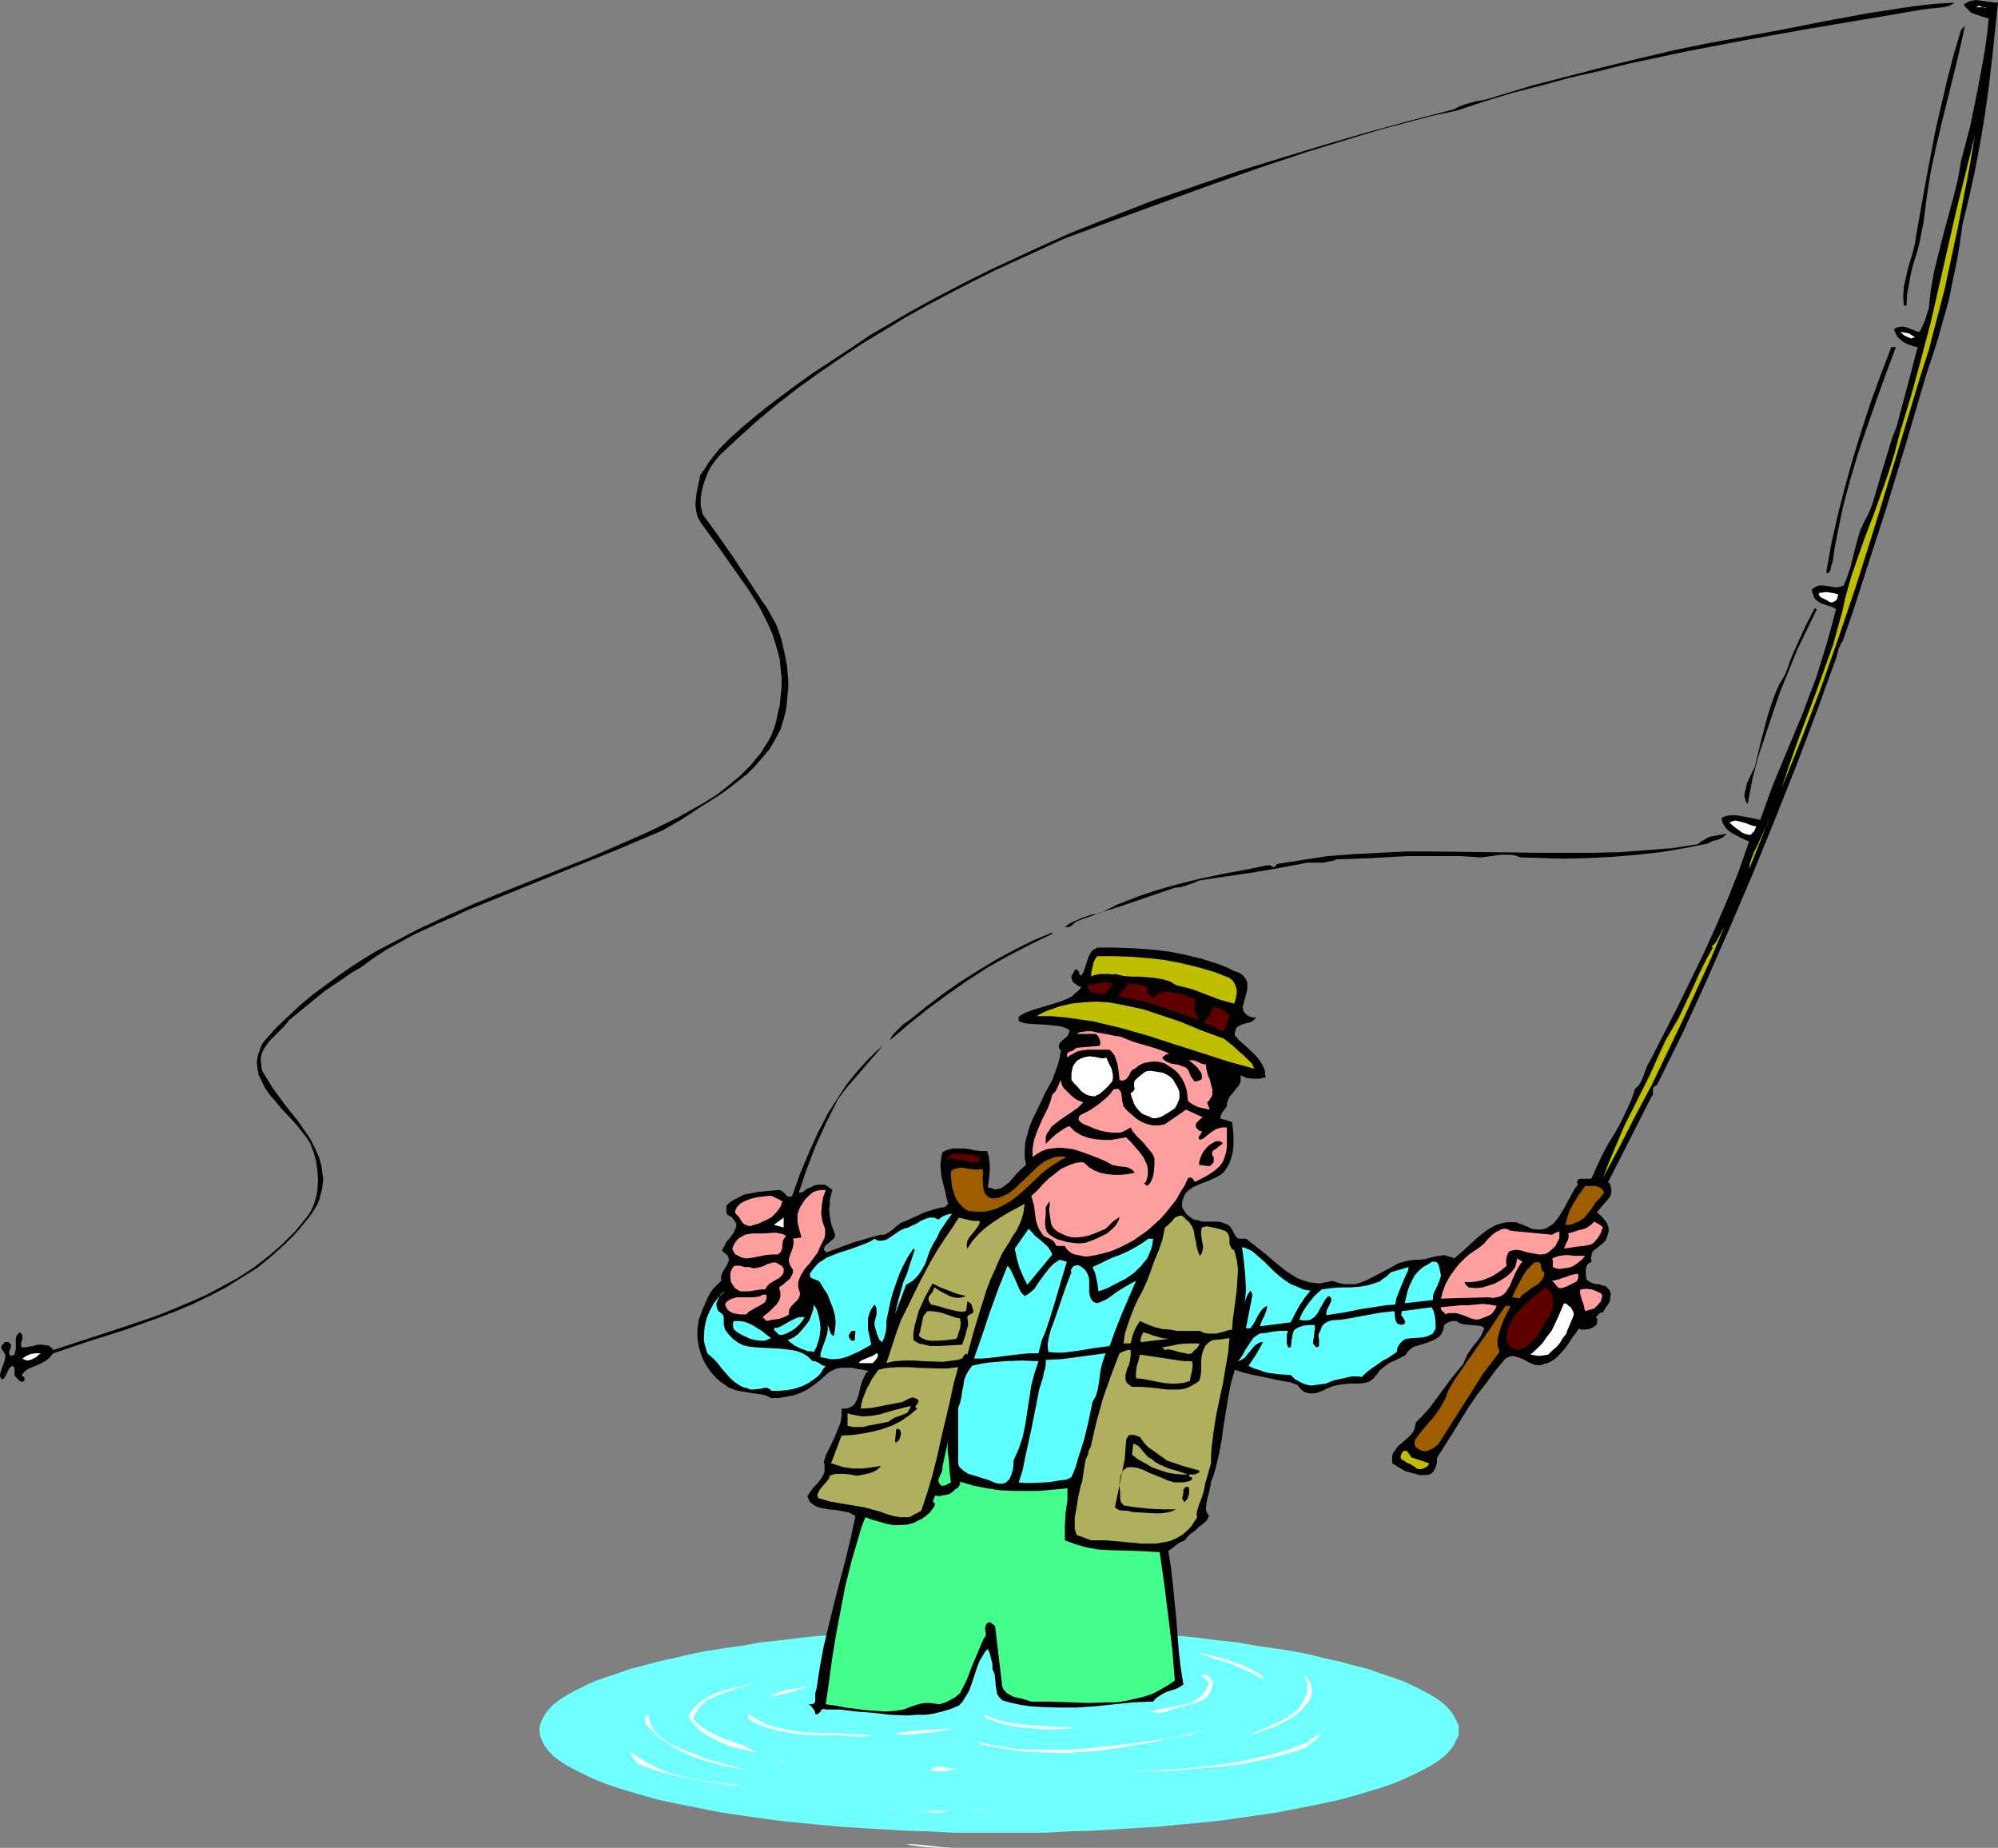 <?xml version="1.0" encoding="UTF-8" standalone="no"?>
<svg
   version="1.0"
   width="129.724mm"
   height="119.958mm"
   id="svg108"
   sodipodi:docname="Fishing 030.wmf"
   xmlns:inkscape="http://www.inkscape.org/namespaces/inkscape"
   xmlns:sodipodi="http://sodipodi.sourceforge.net/DTD/sodipodi-0.dtd"
   xmlns="http://www.w3.org/2000/svg"
   xmlns:svg="http://www.w3.org/2000/svg">
  <rect width="100%" height="100%" fill="#808080" stroke="none"/>
  <sodipodi:namedview
     id="namedview108"
     pagecolor="#ffffff"
     bordercolor="#000000"
     borderopacity="0.25"
     inkscape:showpageshadow="2"
     inkscape:pageopacity="0.0"
     inkscape:pagecheckerboard="0"
     inkscape:deskcolor="#d1d1d1"
     inkscape:document-units="mm" />
  <defs
     id="defs1">
    <pattern
       id="WMFhbasepattern"
       patternUnits="userSpaceOnUse"
       width="6"
       height="6"
       x="0"
       y="0" />
  </defs>
  <path
     style="fill:#70ffff;fill-opacity:1;fill-rule:evenodd;stroke:none"
     d="m 245.147,449.67 h 5.818 5.656 l 5.656,-0.323 5.656,-0.162 5.494,-0.323 5.333,-0.323 5.171,-0.323 5.171,-0.485 5.01,-0.485 4.848,-0.485 4.686,-0.646 4.525,-0.646 4.525,-0.646 4.202,-0.808 4.202,-0.808 3.878,-0.808 3.717,-0.808 3.555,-0.969 3.232,-0.969 3.232,-0.969 2.909,-0.969 2.747,-1.131 2.424,-1.131 2.262,-1.131 2.101,-1.131 1.778,-1.131 1.454,-1.131 1.293,-1.293 0.97,-1.293 0.646,-1.293 0.646,-1.293 v -1.293 -1.131 l -0.646,-1.293 -0.646,-1.293 -0.97,-1.293 -1.293,-1.293 -1.454,-1.131 -1.778,-1.131 -2.101,-1.131 -2.262,-1.131 -2.424,-1.131 -2.747,-0.969 -2.909,-0.969 -3.232,-1.131 -3.232,-0.808 -3.555,-0.969 -3.717,-0.808 -3.878,-0.969 -4.202,-0.808 -4.202,-0.646 -4.525,-0.646 -4.525,-0.808 -4.686,-0.485 -4.848,-0.646 -5.01,-0.485 -5.171,-0.323 -5.171,-0.485 -5.333,-0.323 -5.494,-0.323 -5.656,-0.162 -5.656,-0.162 -5.656,-0.162 h -5.818 -5.818 l -5.656,0.162 -5.656,0.162 -5.656,0.162 -5.333,0.323 -5.494,0.323 -5.171,0.485 -5.171,0.323 -4.848,0.485 -5.01,0.646 -4.686,0.485 -4.525,0.808 -4.525,0.646 -4.202,0.646 -4.04,0.808 -4.04,0.969 -3.717,0.808 -3.555,0.969 -3.232,0.808 -3.232,1.131 -2.909,0.969 -2.747,0.969 -2.424,1.131 -2.262,1.131 -2.101,1.131 -1.778,1.131 -1.454,1.131 -1.293,1.293 -0.97,1.293 -0.646,1.293 -0.485,1.293 -0.162,1.131 0.162,1.293 0.485,1.293 0.646,1.293 0.97,1.293 1.293,1.293 1.454,1.131 1.778,1.131 2.101,1.131 2.262,1.131 2.424,1.131 2.747,1.131 2.909,0.969 3.232,0.969 3.232,0.969 3.555,0.969 3.717,0.808 4.04,0.808 4.04,0.808 4.202,0.808 4.525,0.646 4.525,0.646 4.686,0.646 5.01,0.485 4.848,0.485 5.171,0.485 5.171,0.323 5.494,0.323 5.333,0.323 5.656,0.162 5.656,0.323 h 5.656 z"
     id="path1" />
  <path
     style="fill:#000000;fill-opacity:1;fill-rule:evenodd;stroke:none"
     d="m 490.294,0.646 -1.454,13.734 -0.808,6.948 -0.97,6.948 -1.131,6.786 -1.293,6.786 -1.454,6.625 -1.616,6.625 -0.646,4.686 -0.808,4.686 -0.97,4.686 -0.97,4.686 -1.293,4.524 -1.293,4.686 -1.454,4.524 -1.454,4.363 -2.424,8.24 -2.424,8.24 -5.01,16.481 -5.333,16.481 -2.586,8.079 -2.747,7.917 -0.323,0.323 -0.162,0.485 -0.485,0.969 -0.485,1.939 -4.848,13.411 -5.01,13.249 -5.333,13.411 -5.333,13.088 -5.656,13.249 -5.656,12.926 -5.979,13.088 -6.302,12.765 -0.485,0.162 -0.323,0.323 -0.162,0.323 v 0.485 0.323 0.485 0.323 l -0.323,0.323 -10.666,21.005 0.485,0.485 0.162,0.646 0.162,0.646 v 0.485 l -0.162,0.969 -0.646,0.969 -1.454,1.616 -0.646,0.808 -0.646,0.808 1.293,1.131 0.646,0.808 0.485,0.646 0.323,0.808 0.162,0.969 -0.162,0.808 -0.323,0.969 -0.323,0.808 -0.646,0.646 -0.646,0.485 -0.808,0.646 -0.808,0.646 -0.485,0.646 v 0.485 l -0.162,0.485 v 0.485 l 0.162,0.646 -0.646,0.323 -0.485,0.485 -0.162,0.485 -0.162,0.646 v 0.485 0.646 l 0.162,1.293 0.646,0.485 0.646,0.323 0.97,0.323 h 0.808 l 0.808,0.323 0.808,0.162 0.646,0.646 0.323,0.323 0.162,0.323 0.162,0.808 -0.162,0.808 v 0.646 l -0.323,0.646 -0.808,1.131 -0.646,1.131 h -0.323 -0.162 l -0.485,0.323 -0.162,0.162 -0.162,0.323 -0.485,0.323 0.323,0.323 0.162,0.323 -0.162,0.485 v 0.646 l -0.808,0.646 -0.97,0.485 -1.131,0.162 h -0.646 -0.485 l -0.323,-0.323 -0.808,1.131 -0.97,1.293 -0.808,1.293 -0.97,1.293 -1.131,1.293 -1.131,1.131 -1.293,0.808 -0.646,0.323 -0.808,0.162 -0.646,0.323 h -0.646 -0.646 l -0.646,-0.162 -1.131,-0.485 -1.131,-0.646 -1.131,-0.485 -1.131,-0.323 -0.646,-0.162 -0.646,0.162 -0.485,0.162 -0.646,0.323 -2.424,2.908 -2.262,3.07 -2.262,2.908 -2.101,3.07 -3.878,6.302 -3.878,6.14 v 1.131 l -0.323,1.131 -0.485,0.969 -0.485,0.485 -0.485,0.323 -1.131,0.162 h -1.293 l -1.131,-0.323 -1.293,-0.323 -1.131,-0.323 -1.131,-0.646 -2.101,-1.293 v -0.808 -0.808 l 0.162,-0.808 0.808,-1.131 0.485,-0.646 1.131,-0.969 1.131,-0.969 0.97,-0.969 0.485,-0.646 0.323,-0.646 0.162,-0.808 0.162,-0.808 1.616,-1.616 1.616,-1.777 5.494,-7.433 1.454,-1.777 1.454,-1.777 0.485,-1.131 0.485,-1.131 1.454,-2.101 0.808,-0.969 0.808,-0.969 0.646,-1.293 0.485,-1.131 -0.646,-0.485 -0.808,-0.162 -1.939,-0.162 -1.778,-0.162 -0.97,-0.323 -0.646,-0.485 h -0.97 l -0.808,0.162 -0.646,0.323 -0.646,0.485 -0.162,0.969 -0.323,0.808 -0.323,0.646 -0.485,0.485 -0.646,0.485 -0.646,0.323 -1.616,0.646 -1.616,0.485 -1.616,0.485 -0.485,0.323 -0.646,0.485 -0.485,0.485 -0.323,0.646 -0.808,0.485 -0.97,0.485 -0.97,0.485 -1.131,0.485 -0.97,0.646 -0.808,0.646 -0.808,0.646 -0.646,0.969 -0.485,0.485 -0.323,0.485 -0.646,0.485 -0.485,0.323 -1.131,0.323 -1.293,0.162 h -2.586 l -1.293,0.162 -1.293,0.162 -1.293,0.323 -1.293,0.485 -1.293,0.646 -1.293,0.485 -1.293,0.162 h -0.485 l -0.646,-0.162 -0.646,-0.162 -0.485,-0.323 -0.646,-0.646 -0.646,-0.808 -1.778,-0.646 -1.939,-0.323 -3.878,-0.808 -3.878,-0.808 -1.939,-0.485 -1.939,-0.646 -0.97,3.393 -0.646,3.393 -1.131,6.948 -0.485,3.555 -0.646,3.393 -0.808,3.393 -0.485,1.777 -0.646,1.616 -0.162,0.969 -0.485,2.262 -0.323,1.131 -0.162,0.969 -0.162,1.131 0.162,0.969 0.323,0.485 0.323,0.485 -0.485,0.969 -0.646,0.646 -1.616,1.293 -0.808,0.808 -0.97,0.646 -0.808,0.808 -0.646,0.808 -1.131,0.485 -0.97,0.646 -0.97,0.808 -0.97,0.646 0.646,4.039 0.485,4.201 0.808,8.24 0.646,8.24 0.485,4.039 0.646,4.039 -0.97,0.646 -0.97,0.485 -2.101,0.646 -0.97,0.485 -0.808,0.485 -0.97,0.646 -0.646,0.808 -4.848,0.162 -9.211,0.969 -4.686,0.323 h -4.525 l -4.686,-0.162 -2.262,-0.162 -2.262,-0.323 -2.262,-0.485 -2.262,-0.646 -0.808,-0.808 -0.485,-0.808 -0.162,-0.969 -0.162,-0.969 -0.162,-1.939 -0.162,-1.131 -0.485,-0.969 v -1.293 l -0.323,-1.293 -0.323,-1.293 -0.485,-1.131 -0.646,0.646 -0.485,0.808 -0.97,1.616 -0.646,1.777 -1.293,3.878 -0.646,1.777 -1.131,1.777 -0.485,0.808 -0.808,0.808 -1.939,0.808 -2.101,0.646 -1.939,0.485 -2.101,0.323 h -2.262 l -2.101,0.162 -4.363,-0.162 -4.202,-0.485 -2.101,-0.162 -2.101,-0.162 -3.878,-0.485 h -1.778 -1.778 l -0.485,-0.162 -0.485,0.162 -0.162,0.162 -0.162,0.323 -0.485,0.485 -0.323,0.162 h -0.485 l -0.162,-0.808 -0.323,-0.485 -0.485,-0.646 -0.646,-0.485 h 0.485 0.323 l 0.323,-0.162 h 0.162 l 0.323,-0.485 v -0.646 -1.454 l 0.162,-0.646 0.162,-0.485 0.808,-5.332 0.97,-5.17 1.293,-5.332 1.293,-5.332 2.747,-10.503 1.293,-5.332 1.131,-5.332 -0.646,-0.323 -0.808,-0.485 -1.616,-0.323 -1.778,-0.323 -1.778,-0.162 -1.778,-0.323 -0.646,-0.162 -0.808,-0.323 -0.646,-0.485 -0.646,-0.485 -0.323,-0.646 -0.323,-0.808 0.646,-0.969 0.808,-1.131 0.808,-0.808 0.808,-0.969 0.646,-0.969 0.485,-1.131 v -0.485 -0.646 -0.646 l -0.162,-0.646 0.485,-1.616 0.808,-1.616 1.454,-3.07 0.646,-1.616 0.646,-1.616 0.323,-1.616 v -1.939 h 0.97 l 0.808,-0.162 0.646,-0.323 0.485,-0.323 0.485,-0.646 0.323,-0.646 0.485,-1.293 0.323,-1.616 0.485,-1.616 0.646,-1.454 0.323,-0.646 0.646,-0.485 -1.293,-0.323 -1.293,-0.162 -1.454,-0.323 h -1.454 -1.454 l -1.293,0.323 -1.293,0.646 -0.485,0.323 -0.485,0.485 -1.454,1.293 -1.454,1.131 -1.616,1.131 -1.616,0.808 -1.778,0.646 -1.778,0.323 -1.939,0.323 h -1.778 l -1.293,-0.646 -1.454,-0.323 -1.454,-0.162 -3.07,-0.485 -1.454,-0.323 -1.293,-0.485 -0.646,-0.323 -0.646,-0.485 -0.97,-0.646 -0.97,-0.808 -1.616,-1.777 -0.646,-0.969 -0.646,-0.969 -0.485,-0.969 -0.485,-1.131 -0.646,-2.101 -0.323,-2.101 v -2.262 l 0.323,-2.262 0.97,-2.585 1.131,-2.585 0.646,-1.293 0.808,-1.131 0.97,-0.969 0.97,-0.969 v -0.646 -0.485 l 0.323,-0.969 0.485,-0.808 0.646,-0.969 0.323,-0.808 0.162,-0.485 -0.162,-0.323 v -0.485 l -0.323,-0.323 -0.485,-0.485 -0.646,-0.485 v -0.485 l 0.323,-0.485 0.646,-1.293 0.97,-1.131 0.808,-1.131 0.485,-1.131 0.162,-0.485 v -0.646 l -0.323,-0.485 -0.323,-0.485 -0.485,-0.646 -0.97,-0.485 -0.162,-0.323 -0.162,-0.162 v -0.646 -1.131 l 0.646,-0.646 0.646,-0.485 1.454,-0.808 1.616,-0.808 1.616,-0.323 1.778,-0.323 1.778,-0.162 1.778,-0.162 1.616,-0.162 0.485,0.162 0.485,0.323 0.323,0.323 0.485,0.485 0.323,0.323 h 0.485 0.485 l 0.162,-0.323 0.162,-0.323 1.778,-5.009 2.101,-5.009 2.262,-5.009 2.424,-4.686 1.454,-2.262 1.454,-2.262 1.454,-2.262 1.616,-2.101 1.778,-2.101 1.778,-1.939 1.939,-1.939 1.939,-1.777 -1.131,1.454 -1.293,1.454 -2.909,3.393 -3.07,3.555 -1.293,1.616 -1.293,1.777 -2.747,5.494 -2.586,5.655 -2.262,5.817 -0.97,2.908 -0.97,2.908 h 0.646 l 0.646,-0.323 0.485,-0.485 1.454,-0.646 0.646,-0.323 0.808,-0.162 h 0.646 0.485 0.485 l 0.646,0.323 0.646,0.485 0.646,0.485 -0.323,1.131 -0.323,1.293 v 1.293 l -0.162,1.131 0.162,1.293 0.162,1.293 0.323,1.293 0.485,1.293 0.162,0.485 0.162,0.323 v 0.485 l -0.162,0.323 -0.323,0.485 -0.485,0.323 -0.485,0.485 -0.646,0.485 -0.485,0.485 -0.162,0.808 0.646,0.646 3.394,-1.293 3.555,-1.293 3.394,-0.969 1.616,-0.485 1.454,-0.323 h 0.808 l 0.646,-0.323 1.454,-0.969 0.646,-0.646 0.646,-0.485 0.646,-0.485 0.808,-0.323 2.586,-1.131 2.424,-1.131 2.586,-0.808 1.293,-0.323 1.131,-0.162 0.808,-0.808 -0.485,-1.616 -0.323,-1.616 -0.808,-3.07 -0.162,-1.454 -0.162,-1.616 0.162,-1.616 0.323,-1.616 0.485,-0.323 0.808,-0.323 1.293,-0.323 h 1.293 1.454 l 1.293,0.162 1.454,0.323 1.454,0.162 h 1.454 l 0.323,0.969 0.162,1.131 0.162,1.131 v 1.131 l -0.162,2.262 -0.323,2.262 0.808,0.162 0.808,0.323 h 0.485 l 0.808,-0.162 0.485,-0.162 0.646,-0.485 1.131,-0.808 1.939,-2.262 1.131,-1.131 1.131,-0.969 -0.323,-1.939 v -1.777 l 0.162,-1.939 0.485,-1.777 0.485,-1.777 0.646,-1.616 1.616,-3.393 0.808,-1.616 0.808,-1.777 1.778,-3.232 0.646,-1.777 0.646,-1.777 0.485,-1.777 0.323,-1.939 -0.323,-0.323 -0.162,-0.323 v -0.323 -0.323 l 0.323,-0.646 0.485,-0.485 0.646,-0.485 0.646,-0.646 0.323,-0.646 0.162,-0.485 v -0.323 l -1.293,-0.646 -1.454,-0.323 -1.616,-0.162 -1.616,-0.162 -3.232,-0.162 -1.616,-0.162 -1.616,-0.485 v -0.323 -0.162 -0.323 l -0.162,-0.162 0.808,-0.646 0.97,-0.485 2.101,-0.808 2.262,-0.646 2.101,-0.646 2.101,-0.646 1.939,-0.808 0.97,-0.485 0.808,-0.808 0.808,-0.646 0.646,-0.808 -0.808,-0.323 -0.646,-0.485 -0.646,-0.485 -0.162,-0.485 -0.162,-0.485 v -0.485 l 0.323,-0.485 0.485,-0.969 0.323,-0.162 0.323,0.162 0.162,0.162 0.162,0.162 0.162,0.646 0.323,0.485 0.646,-0.808 0.323,-0.969 0.323,-0.969 0.323,-0.969 0.323,-0.969 0.485,-0.969 0.646,-0.808 0.485,-0.162 0.485,-0.323 h 4.686 l 4.363,0.162 4.363,0.323 4.202,0.485 4.04,0.808 4.04,0.969 4.04,1.293 2.101,0.808 1.939,0.969 0.646,0.162 0.646,0.323 0.485,0.323 0.323,0.323 0.646,0.808 0.323,0.808 v 0.808 0.969 l -0.485,1.777 -0.485,1.777 -0.162,0.808 0.162,0.808 0.323,0.485 0.485,0.485 0.485,0.323 0.485,0.162 0.485,0.162 h 0.808 l -0.162,0.323 -0.323,0.323 -0.646,0.485 -1.939,0.485 -0.808,0.323 -0.808,0.485 -0.162,0.323 -0.162,0.485 -0.162,0.485 v 0.646 l 1.131,1.293 1.293,1.131 2.424,2.262 1.131,1.293 0.808,1.293 0.646,1.454 v 0.808 l 0.162,0.808 -1.454,0.323 h -1.616 l -1.616,-0.162 -0.646,-0.323 -0.808,-0.323 v 0.646 0.646 l -0.323,0.969 -0.646,0.808 -1.293,1.616 -0.646,0.808 -0.323,0.969 -0.162,0.485 v 0.646 l -0.485,0.646 -0.646,0.808 -0.162,0.323 -0.162,0.485 -0.162,0.323 0.162,0.485 1.293,0.323 1.454,0.485 0.162,1.454 0.162,1.454 v 1.454 1.454 l -0.162,1.454 -0.323,1.293 -0.485,1.454 -0.646,1.131 -0.646,0.969 -0.646,0.646 -0.808,0.485 -0.97,0.485 -1.778,0.808 -1.778,0.646 -1.778,0.808 -0.646,0.485 -0.646,0.485 -0.646,0.808 -0.323,0.808 -0.323,0.969 v 1.293 l 0.646,1.131 0.646,0.808 0.808,0.646 0.808,0.485 0.97,0.162 0.97,0.323 h 3.878 l 0.97,0.162 0.808,0.323 0.808,0.323 0.646,0.646 0.485,0.808 0.485,0.969 0.323,0.485 0.323,0.323 0.485,0.162 h 0.485 0.97 l 0.485,0.162 0.323,0.323 2.262,1.777 2.424,1.939 2.262,1.939 2.424,1.939 1.293,0.808 1.293,0.808 1.293,0.485 1.454,0.485 1.293,0.162 1.454,0.162 1.616,-0.323 1.454,-0.323 1.454,0.485 1.454,0.323 h 1.454 1.293 l 1.131,-0.323 1.293,-0.485 2.262,-1.131 2.424,-1.293 2.424,-1.293 1.131,-0.646 1.293,-0.323 1.293,-0.323 1.454,-0.162 h 1.131 l 1.293,-0.162 1.131,-0.323 1.293,-0.323 1.131,-0.162 1.131,-0.162 1.131,0.323 0.646,0.162 0.646,0.323 1.939,-1.616 1.939,-1.777 2.101,-1.939 2.101,-1.616 1.131,-0.646 1.131,-0.646 1.131,-0.323 1.293,-0.323 h 1.131 1.293 l 1.293,0.485 1.293,0.485 0.646,0.323 0.646,0.323 1.293,0.162 h 1.293 l 0.97,-0.323 0.808,-0.485 0.97,-0.646 0.646,-0.808 0.646,-0.808 1.293,-2.101 1.131,-2.101 1.131,-2.1 0.485,-0.808 0.646,-0.808 -0.162,-0.485 v -0.323 l 0.162,-0.323 0.162,-0.162 0.323,-0.162 h 0.646 0.646 0.646 0.646 l 0.323,-0.162 1.293,-2.908 1.293,-2.747 1.454,-2.747 1.616,-2.585 1.454,-2.585 1.293,-2.747 1.293,-2.747 0.97,-2.908 0.808,-0.646 0.485,-0.808 0.485,-0.969 0.323,-0.808 0.323,-0.969 0.323,-0.808 0.323,-0.808 0.485,-0.808 3.394,-6.625 3.394,-6.625 3.232,-6.625 3.232,-6.625 3.07,-6.786 2.909,-6.786 2.747,-6.948 2.424,-6.948 -2.101,-0.969 -2.101,-1.131 -0.97,-0.646 -0.646,-0.808 -0.646,-0.969 -0.162,-0.646 -0.162,-0.646 1.131,-0.485 1.131,-0.162 h 1.293 l 1.131,0.162 2.586,0.485 2.262,0.485 1.616,-4.524 1.616,-4.363 7.272,-17.45 1.616,-4.363 1.616,-4.201 1.293,-4.201 1.293,-4.201 1.131,-4.039 1.131,-4.363 -0.808,-0.485 -0.97,-0.323 -1.939,-0.646 -0.97,-0.646 -0.646,-0.646 -0.323,-0.969 -0.162,-0.485 -0.162,-0.646 0.485,-0.323 0.485,-0.323 0.97,-0.323 h 0.97 l 0.97,0.162 2.101,0.323 0.97,-0.162 0.97,-0.323 0.808,-2.1 0.808,-2.424 1.131,-4.524 0.646,-2.424 0.646,-2.101 0.97,-2.1 1.131,-2.101 0.97,-2.585 0.808,-2.747 1.616,-5.494 1.616,-5.332 0.808,-2.585 0.97,-2.424 2.586,-9.695 2.586,-9.856 -0.97,-0.162 -0.808,-0.323 -0.97,-0.323 -0.808,-0.485 -0.808,-0.646 -0.646,-0.646 -0.485,-0.969 -0.323,-0.808 0.808,-0.485 0.808,-0.162 h 0.646 l 0.808,0.162 1.616,0.646 0.808,0.323 0.808,0.162 0.646,-1.293 0.646,-1.454 0.485,-1.616 0.485,-1.454 0.485,-4.524 0.808,-4.524 1.131,-4.524 1.131,-4.524 2.424,-8.887 1.131,-4.524 0.808,-4.686 2.262,-8.564 1.778,-8.725 0.808,-4.363 0.808,-4.363 0.646,-4.363 0.485,-4.524 -1.778,-0.485 -1.778,-0.646 -0.808,-0.323 -0.646,-0.646 -0.646,-0.646 -0.485,-0.646 0.485,-0.323 0.485,-0.323 0.97,-0.323 L 484.961,0 l 1.131,0.162 2.262,0.323 1.131,0.162 z"
     id="path2" />
  <path
     style="fill:#000000;fill-opacity:1;fill-rule:evenodd;stroke:none"
     d="m 479.628,0.646 -0.97,0.646 -0.97,0.323 -0.97,0.162 -1.131,0.162 -2.101,0.162 -2.262,0.323 -14.221,2.424 -14.382,2.424 -14.382,2.585 -14.382,2.747 -14.382,3.07 -7.11,1.777 -7.11,1.616 -7.11,1.939 -6.949,1.777 -6.949,2.101 -6.787,2.262 -6.141,1.293 -5.979,1.616 -6.141,1.616 -5.979,1.777 -12.12,3.716 -12.12,4.039 -11.958,4.201 -11.958,4.363 -11.958,4.363 -11.797,4.363 -11.312,5.17 -5.656,2.585 -5.494,2.747 -5.656,2.908 -5.494,2.908 -5.494,3.07 -5.333,3.232 -5.333,3.232 -5.333,3.555 -5.171,3.555 -5.171,3.716 -5.01,3.878 -4.848,4.039 -4.848,4.363 -4.686,4.363 -1.131,1.454 -1.131,1.616 -0.808,1.777 -0.646,1.777 -0.485,1.777 -0.323,1.939 v 1.939 l 0.485,2.101 3.878,5.332 3.717,5.332 7.11,10.826 0.97,1.293 0.808,1.454 1.616,2.908 1.131,3.232 0.808,3.393 0.646,3.393 0.323,3.555 v 1.777 l -0.162,1.616 -0.162,1.777 -0.162,1.777 -0.323,1.293 -0.323,1.293 -0.808,2.585 -1.293,2.424 -1.293,2.262 -1.778,2.1 -1.778,2.101 -1.939,1.939 -2.262,1.777 -2.262,1.777 -2.262,1.616 -4.848,3.07 -4.686,3.07 -2.262,1.293 -2.262,1.293 -11.797,5.009 -12.12,4.847 -11.958,4.847 -11.958,4.847 -3.394,1.616 -3.394,1.454 -6.626,3.07 -3.232,1.777 -3.232,1.777 -3.232,2.1 -3.07,2.262 -2.262,1.293 -2.101,1.454 -4.525,3.07 -4.363,3.555 -4.363,3.555 -1.131,1.454 -1.293,1.293 -1.293,1.293 -1.293,1.293 -0.97,1.454 -0.485,0.808 -0.323,0.808 -0.162,0.969 v 0.808 l 0.162,1.131 0.162,1.131 1.293,2.1 1.293,2.101 3.07,4.201 3.232,4.039 1.454,2.101 1.454,2.101 1.131,2.262 0.97,2.101 0.646,2.262 0.162,1.131 0.162,1.131 0.162,1.131 -0.162,1.131 -0.162,1.293 -0.323,1.131 -0.323,1.293 -0.485,1.293 -0.808,1.293 -0.808,1.293 -1.454,1.777 -1.454,1.777 -1.616,1.777 -1.616,1.616 -3.394,3.07 -3.555,2.908 -3.878,2.424 -3.878,2.424 -4.04,2.1 -4.04,1.939 -4.202,1.777 -4.202,1.616 -8.565,3.07 -8.726,2.747 -8.565,2.908 -0.485,0.485 -0.323,0.485 -0.97,0.808 -1.131,0.646 -1.131,0.485 -1.131,0.485 -1.131,0.485 -0.808,0.646 -0.646,0.808 0.162,0.323 0.485,0.162 v 0.969 l -0.485,0.162 H 5.01 L 4.848,338.828 4.525,338.505 3.878,337.858 3.555,337.374 v -1.131 -0.646 l -0.162,-0.162 -0.323,-0.323 -0.485,0.323 -0.323,0.323 -0.97,1.939 -0.323,0.485 -0.485,0.323 L 0.162,338.02 0,337.535 l 0.162,-0.969 0.323,-0.969 0.323,-0.808 0.323,-0.969 0.162,-0.808 v -0.485 L 1.131,332.042 0.808,331.557 0.485,331.072 0.323,330.749 v -0.323 l 0.162,-0.323 0.646,-0.808 h 0.485 0.485 l 0.323,0.323 0.323,0.323 -0.162,0.808 -0.323,0.808 v 0.323 0.323 l 0.162,0.323 0.323,0.162 0.485,-0.162 0.323,-0.162 0.162,-0.646 0.162,-0.808 v -0.808 -0.969 -0.808 l 0.323,-0.808 0.323,-0.323 0.323,-0.323 0.485,0.485 0.162,0.323 v 0.485 0.323 l -0.162,0.485 -0.162,0.646 v 0.485 l 0.162,0.485 h 0.808 l 0.97,-0.162 0.97,-0.162 1.131,-0.323 h 1.131 l 0.97,0.162 h 0.485 l 0.485,0.323 0.485,0.323 0.323,0.485 8.403,-2.747 8.403,-2.747 8.565,-2.908 4.04,-1.616 4.202,-1.777 4.04,-1.777 3.878,-2.101 3.878,-2.101 3.717,-2.424 3.555,-2.747 3.394,-2.908 1.616,-1.616 1.616,-1.616 1.454,-1.777 1.454,-1.777 0.808,-1.131 0.485,-0.969 0.485,-1.131 0.323,-1.131 0.323,-1.131 0.162,-1.131 0.162,-2.424 -0.162,-2.262 -0.323,-2.424 -0.646,-2.262 -0.808,-2.1 -0.97,-1.454 -1.131,-1.454 -1.131,-1.454 -1.293,-1.454 -2.747,-2.908 -1.293,-1.616 -1.293,-1.454 -1.131,-1.616 -0.808,-1.616 -0.808,-1.616 -0.323,-1.616 -0.162,-1.777 0.162,-0.808 0.162,-0.969 0.323,-0.808 0.323,-0.969 0.485,-0.969 0.646,-0.808 2.747,-3.07 2.909,-2.747 2.747,-2.585 3.07,-2.585 3.07,-2.262 3.07,-2.262 3.232,-2.262 3.232,-2.101 3.232,-1.939 3.394,-1.777 6.787,-3.555 6.949,-3.232 6.949,-3.07 7.11,-2.908 7.272,-2.908 14.221,-5.655 7.11,-3.07 6.949,-3.07 6.949,-3.393 6.626,-3.716 3.07,-1.939 2.909,-2.262 2.909,-2.424 2.586,-2.585 1.293,-1.616 1.131,-1.293 0.97,-1.616 0.97,-1.454 0.808,-1.616 0.646,-1.777 0.485,-1.616 0.323,-1.777 0.485,-1.777 0.162,-1.777 0.162,-1.616 0.162,-1.616 v -1.777 l -0.162,-1.454 -0.323,-3.232 -0.808,-3.07 -0.97,-3.07 -1.293,-2.908 -1.454,-2.908 -1.616,-2.747 -1.778,-2.747 -3.878,-5.494 -1.939,-2.747 -1.939,-2.747 -3.878,-5.332 -0.323,-0.646 -0.323,-0.646 -0.323,-1.454 -0.162,-1.616 0.162,-1.454 0.162,-1.454 0.646,-2.908 0.162,-1.131 1.131,-1.616 1.131,-1.777 1.131,-1.454 1.293,-1.616 2.747,-2.747 3.07,-2.747 3.07,-2.585 3.232,-2.585 3.232,-2.424 3.232,-2.424 4.525,-3.232 4.686,-3.07 4.686,-3.07 4.525,-3.07 9.696,-5.655 4.686,-2.585 4.848,-2.585 5.01,-2.585 4.848,-2.424 10.019,-4.686 10.019,-4.524 10.181,-4.039 10.342,-4.039 10.342,-3.555 10.342,-3.555 10.504,-3.232 10.666,-3.232 10.504,-3.07 10.666,-2.908 10.666,-2.747 1.131,-0.646 1.293,-0.485 2.747,-0.808 2.747,-0.485 2.586,-0.808 8.565,-2.585 8.726,-2.262 8.726,-2.262 8.726,-2.101 8.888,-2.101 8.726,-1.777 8.888,-1.616 8.726,-1.616 10.666,-2.101 10.504,-1.939 5.333,-0.808 5.171,-0.808 5.333,-0.646 z"
     id="path3" />
  <path
     style="fill:#ffffff;fill-opacity:1;fill-rule:evenodd;stroke:none"
     d="m 487.385,1.777 h -2.424 l 0.323,-0.162 0.162,-0.162 h 0.323 l 0.323,0.162 0.646,0.162 0.323,0.162 z"
     id="path4" />
  <path
     style="fill:#000000;fill-opacity:1;fill-rule:evenodd;stroke:none"
     d="m 472.033,54.452 -0.485,2.424 -0.485,2.585 -0.646,2.424 -0.808,2.585 -0.646,2.424 -0.485,2.747 -0.485,2.585 -0.162,2.747 h -0.646 l -0.162,-2.262 0.162,-2.262 0.485,-2.262 0.485,-2.101 0.646,-2.262 0.646,-2.101 0.485,-2.101 0.323,-2.101 2.262,-12.765 2.424,-12.765 1.454,-6.302 1.454,-6.14 1.616,-6.302 1.778,-5.978 0.97,-0.969 -1.293,5.817 -1.454,5.978 -2.909,11.795 -1.454,6.14 -1.293,5.978 -0.97,6.14 z"
     id="path5" />
  <path
     style="fill:#bfbf00;fill-opacity:1;fill-rule:evenodd;stroke:none"
     d="m 471.063,92.907 -3.878,12.926 -3.878,12.765 -3.878,12.603 -4.04,12.765 -4.202,12.441 -4.363,12.441 -4.686,12.28 -5.01,12.441 1.939,-5.817 2.101,-5.978 4.363,-11.634 2.101,-5.817 2.101,-5.817 1.616,-5.817 0.808,-2.908 0.646,-3.07 1.454,-5.17 1.778,-5.17 1.778,-5.009 1.939,-5.009 1.778,-5.009 1.778,-5.009 1.616,-5.17 1.293,-5.009 2.747,-9.048 2.424,-8.887 2.424,-9.21 2.101,-9.21 4.202,-18.42 2.262,-9.048 2.262,-9.21 -1.293,7.594 -1.454,7.594 -1.454,7.594 -1.616,7.433 -1.616,7.594 -1.939,7.433 -1.939,7.433 z"
     id="path6" />
  <path
     style="fill:#ffffff;fill-opacity:1;fill-rule:evenodd;stroke:none"
     d="m 469.932,82.728 -0.485,0.162 -0.485,0.162 -0.323,-0.162 -0.485,-0.162 -0.97,-0.485 -0.808,-0.808 0.97,0.162 0.97,0.162 0.808,0.485 z"
     id="path7" />
  <path
     style="fill:#000000;fill-opacity:1;fill-rule:evenodd;stroke:none"
     d="m 465.246,85.151 -2.424,6.463 -2.262,6.302 -2.262,6.463 -2.262,6.625 -1.939,6.463 -1.778,6.625 -1.454,6.948 -0.646,3.393 -0.485,3.393 -0.162,0.485 -0.162,0.323 -0.162,0.969 -0.162,0.485 -0.162,0.323 -0.323,0.162 h -0.485 l 1.293,-7.271 1.616,-7.109 1.778,-6.948 1.939,-6.948 2.101,-6.786 2.262,-6.948 2.424,-6.625 2.586,-6.786 z"
     id="path8" />
  <path
     style="fill:#ffffff;fill-opacity:1;fill-rule:evenodd;stroke:none"
     d="m 451.025,145.743 v 0.485 l -0.162,0.485 -0.162,0.485 -0.485,0.323 -0.323,0.162 -0.485,0.162 -0.485,-0.162 -0.485,-0.323 -0.97,-0.485 -0.646,-0.323 -0.323,-0.323 -0.162,-0.323 v -0.162 -0.162 l 0.323,-0.162 h 0.485 l 0.97,-0.162 1.131,0.162 0.97,0.162 0.485,0.162 z"
     id="path9" />
  <path
     style="fill:#000000;fill-opacity:1;fill-rule:evenodd;stroke:none"
     d="m 445.854,149.459 -2.424,5.009 -2.424,5.009 -2.101,5.17 -2.101,5.17 -1.778,5.17 -1.778,5.332 -1.778,5.332 -1.454,5.494 -1.131,6.14 -0.485,-0.646 -0.162,-0.646 -0.162,-0.485 v -0.646 l 0.323,-1.293 0.323,-1.454 1.293,-2.747 0.646,-1.293 0.323,-1.454 1.293,-5.332 1.454,-5.494 0.808,-2.585 0.97,-2.747 1.131,-2.585 1.454,-2.424 1.454,-4.039 1.778,-4.039 1.939,-4.201 2.101,-4.039 0.162,0.162 v 0.162 h 0.162 z"
     id="path10" />
  <path
     style="fill:#bfbf00;fill-opacity:1;fill-rule:evenodd;stroke:none"
     d="m 436.32,195.024 -1.616,4.686 z"
     id="path11" />
  <path
     style="fill:#bfbf00;fill-opacity:1;fill-rule:evenodd;stroke:none"
     d="m 429.209,213.282 0.162,-1.293 0.485,-1.454 0.646,-1.616 0.808,-1.616 1.616,-3.555 0.808,-1.616 0.646,-1.777 v 0 z"
     id="path12" />
  <path
     style="fill:#ffffff;fill-opacity:1;fill-rule:evenodd;stroke:none"
     d="m 430.987,202.78 -0.323,0.646 -0.162,0.485 -0.485,0.485 -0.485,0.485 -0.808,-0.162 -0.646,-0.162 -0.646,-0.323 -0.646,-0.485 -1.131,-0.808 -1.293,-1.131 0.808,-0.323 0.646,-0.162 0.808,0.162 1.778,0.485 0.808,0.323 0.97,0.323 z"
     id="path13" />
  <path
     style="fill:#000000;fill-opacity:1;fill-rule:evenodd;stroke:none"
     d="m 423.715,204.557 -0.323,0.323 -0.485,0.485 -1.293,0.646 -1.293,0.323 -1.293,0.646 -5.656,1.131 -5.818,0.969 -5.818,0.646 -5.818,0.485 -5.979,0.323 -5.818,0.162 -5.656,-0.162 -5.333,-0.162 -1.293,-0.485 -1.131,-0.162 h -1.131 -1.293 l -2.424,0.323 -1.131,0.162 -1.454,0.162 -4.686,-0.323 h -4.525 -4.363 -4.363 l -8.565,0.485 -4.202,0.162 -4.686,0.162 -0.646,0.323 -0.97,0.162 -1.616,0.323 h -3.878 l -6.787,1.293 -6.626,1.131 -6.626,0.969 -6.464,0.969 -1.454,0.646 -1.454,0.485 -1.454,0.485 -1.616,0.162 -12.282,4.201 -5.979,1.939 -5.818,2.101 -0.646,0.485 -0.646,0.646 -0.808,0.323 h -0.323 -0.485 l 0.97,-0.808 0.97,-0.485 2.262,-0.969 2.262,-0.808 1.131,-0.162 0.97,-0.162 2.262,-1.131 2.262,-1.131 5.01,-1.939 4.848,-1.616 5.171,-1.454 5.333,-1.293 5.333,-1.131 5.333,-0.969 5.494,-1.131 h 0.323 0.485 l 0.485,0.323 0.323,0.162 0.323,-0.162 0.162,-0.162 0.323,-0.485 6.141,-0.969 6.302,-0.969 6.464,-0.485 6.302,-0.323 6.626,-0.323 h 6.464 l 13.251,0.162 13.251,0.162 h 6.464 6.464 l 6.626,-0.162 6.302,-0.485 6.302,-0.485 6.302,-0.969 0.808,-0.646 0.808,-0.485 0.808,-0.485 0.97,-0.323 1.778,-0.323 z"
     id="path14" />
  <path
     style="fill:#bfbf00;fill-opacity:1;fill-rule:evenodd;stroke:none"
     d="m 427.916,216.514 -0.808,1.616 z"
     id="path15" />
  <path
     style="fill:#bfbf00;fill-opacity:1;fill-rule:evenodd;stroke:none"
     d="m 393.334,289.062 1.616,-4.201 1.778,-4.201 1.778,-4.201 2.101,-4.201 4.202,-8.402 3.878,-8.564 1.616,-2.747 1.616,-2.747 2.747,-5.817 2.586,-5.655 1.454,-2.908 1.616,-2.908 -0.323,-0.323 0.646,-0.485 0.485,-0.646 0.646,-1.131 0.646,-1.293 0.323,-0.646 0.323,-0.485 -3.232,7.756 -3.555,7.756 -3.555,7.756 -3.717,7.756 -3.717,7.756 -4.04,7.594 -3.878,7.594 z"
     id="path16" />
  <path
     style="fill:#000000;fill-opacity:1;fill-rule:evenodd;stroke:none"
     d="m 258.237,229.117 -5.333,2.585 -5.333,2.747 -5.171,2.908 -5.01,3.232 -4.848,3.393 -4.848,3.555 -4.848,3.878 -4.525,3.878 0.323,-0.646 0.485,-0.808 1.293,-1.293 1.293,-1.293 1.454,-0.969 4.04,-3.232 4.04,-3.07 4.363,-3.07 4.363,-2.747 4.525,-2.747 4.525,-2.424 4.525,-2.262 4.686,-1.939 z"
     id="path17" />
  <path
     style="fill:#bfbf00;fill-opacity:1;fill-rule:evenodd;stroke:none"
     d="m 301.707,239.942 0.808,0.646 0.485,0.808 0.323,0.808 0.162,0.646 v 0.969 l -0.162,0.808 -0.162,0.808 -0.323,0.808 -1.778,-0.485 -1.778,-0.485 -3.394,-1.293 -3.394,-1.293 -1.939,-0.485 -1.939,-0.485 -0.808,-0.485 -0.808,-0.485 -1.778,-0.485 -1.939,-0.323 -1.778,-0.162 -1.939,-0.162 h -1.939 l -1.939,-0.162 -2.101,-0.485 -0.646,0.162 -0.646,-0.162 h -0.808 -0.808 -0.808 l -0.646,0.162 -0.808,0.162 -0.646,0.323 v -0.485 -0.485 l 0.323,-1.454 0.323,-1.293 0.485,-0.808 0.323,-0.485 h 4.202 l 4.363,0.162 4.04,0.323 4.202,0.485 4.04,0.808 4.04,0.969 3.878,1.131 z"
     id="path18" />
  <path
     style="fill:#5e0000;fill-opacity:1;fill-rule:evenodd;stroke:none"
     d="m 272.619,241.073 0.162,0.485 v 0.323 l -0.485,0.646 -0.646,0.646 v 0.323 l -0.162,0.323 h -0.646 -0.808 l -1.616,-0.162 -0.646,-0.162 -0.485,-0.323 -0.162,-0.323 -0.162,-0.485 v -0.485 l 0.162,-0.485 0.808,0.162 0.646,-0.162 1.293,-0.162 1.293,-0.162 h 0.646 z"
     id="path19" />
  <path
     style="fill:#5e0000;fill-opacity:1;fill-rule:evenodd;stroke:none"
     d="m 281.83,242.204 -0.323,0.323 v 0.323 0.323 l 0.162,0.485 1.293,1.131 0.808,-0.646 0.97,-0.485 0.97,-0.323 h 0.97 l 1.131,0.162 0.97,0.162 1.939,0.485 1.131,0.646 0.646,0.162 0.646,-0.162 v 2.747 l 0.323,1.293 0.323,0.646 0.485,0.808 -5.01,-1.777 -4.848,-1.616 -2.424,-0.808 -2.424,-0.646 -2.586,-0.485 -2.586,-0.485 0.485,-0.808 0.646,-0.646 0.646,-0.646 0.323,-0.485 0.162,-0.485 h 0.808 0.646 l 1.293,0.162 z"
     id="path20" />
  <path
     style="fill:#bfbf00;fill-opacity:1;fill-rule:evenodd;stroke:none"
     d="m 300.252,254.808 2.101,1.616 1.939,1.777 0.97,0.808 0.97,0.969 0.97,0.969 0.646,1.293 -6.464,-1.777 -6.464,-2.1 -6.626,-2.101 -6.464,-2.101 -6.787,-1.939 -3.394,-0.808 -3.394,-0.808 -3.394,-0.485 -3.394,-0.485 -3.555,-0.323 h -3.555 l 1.454,-0.808 1.454,-0.646 1.454,-0.485 1.454,-0.485 2.747,-0.646 3.07,-0.323 2.909,-0.162 2.909,0.162 2.909,0.485 3.07,0.646 2.909,0.646 2.909,0.969 5.818,1.939 5.494,2.262 z"
     id="path21" />
  <path
     style="fill:#5e0000;fill-opacity:1;fill-rule:evenodd;stroke:none"
     d="m 301.384,250.283 -0.162,0.323 -0.162,0.485 -0.323,1.131 -0.162,0.485 -0.323,0.323 h -0.323 l -0.323,-0.162 -0.323,-0.162 -0.97,-0.485 -0.97,-0.646 -1.131,-0.323 -0.97,-0.323 0.808,-0.808 0.808,-0.969 0.485,-1.131 0.485,-1.131 0.646,0.323 0.646,0.162 1.454,0.646 0.485,0.485 0.485,0.485 v 0.162 0.323 0.323 z"
     id="path22" />
  <path
     style="fill:#ff9e9e;fill-opacity:1;fill-rule:evenodd;stroke:none"
     d="m 286.84,258.524 -0.323,0.162 h -0.323 l -0.162,0.162 -0.485,0.323 -0.323,0.323 0.162,0.323 0.323,0.323 0.808,0.485 0.808,0.323 0.97,0.162 0.97,0.162 0.808,0.323 0.97,0.323 0.646,0.808 0.485,1.293 0.485,0.646 0.162,0.323 0.323,0.323 h 0.485 l 0.485,-0.162 0.485,-0.162 0.323,-0.323 v -0.808 l -0.162,-0.646 -0.485,-0.646 -0.323,-0.485 -0.97,-0.969 -1.293,-0.969 h 0.646 0.485 l 0.97,0.323 0.97,0.485 0.646,0.162 h 0.485 l 0.162,1.293 0.323,1.293 0.485,1.131 0.323,1.293 0.323,1.131 v 1.293 l -0.162,0.485 -0.323,0.485 -0.323,0.485 -0.485,0.485 0.646,1.777 -1.454,-0.323 -1.454,-0.323 -1.293,-0.646 -1.131,-0.808 -0.162,-1.454 -0.162,-1.293 -0.485,-1.454 -0.646,-1.293 -0.808,-1.131 -0.97,-0.969 -1.131,-0.808 -1.293,-0.808 -0.97,-0.323 -1.131,-0.162 h -0.97 l -0.97,0.162 -0.97,0.162 -0.808,0.323 -0.808,0.485 -0.808,0.646 -0.646,0.323 -0.323,0.485 -0.323,0.646 -0.323,0.485 -0.323,0.485 -0.485,0.323 -0.646,0.162 -0.646,-0.162 -0.162,-1.777 -0.323,-2.101 -0.323,-0.969 -0.323,-0.969 -0.646,-0.969 -0.646,-0.646 h -5.333 l -1.454,0.162 -1.293,0.323 -1.131,0.646 -0.646,0.323 -0.485,0.485 -0.162,-0.646 0.162,-0.485 0.162,-0.162 0.323,-0.162 0.485,-0.162 0.485,-0.162 0.323,-0.323 0.485,-0.323 5.656,-0.485 0.162,-0.808 -0.162,-0.646 -0.323,-0.808 -0.646,-0.646 h -4.686 l 0.485,-0.323 0.646,-0.162 1.293,-0.162 h 1.293 l 1.454,0.323 2.747,0.485 1.454,0.323 1.293,0.162 1.616,0.646 1.616,0.646 1.616,0.485 1.778,0.485 1.616,0.485 1.454,0.485 1.293,0.485 z"
     id="path23" />
  <path
     style="fill:#ffffff;fill-opacity:1;fill-rule:evenodd;stroke:none"
     d="m 271.488,259.493 0.646,1.454 0.646,1.293 0.323,1.454 v 0.808 l -0.162,0.808 -0.97,1.131 -0.97,0.969 -1.131,0.969 -0.646,0.323 -0.646,0.323 -0.97,-0.162 -0.808,-0.162 -0.808,-0.485 -0.646,-0.485 -1.131,-1.293 -0.646,-0.646 -0.646,-0.808 v -0.808 -0.808 l 0.162,-0.808 0.162,-0.808 0.485,-0.808 0.485,-0.646 0.808,-0.485 0.808,-0.323 0.646,-0.162 0.808,-0.162 1.454,0.162 1.454,0.323 h 0.646 z"
     id="path24" />
  <path
     style="fill:#ffffff;fill-opacity:1;fill-rule:evenodd;stroke:none"
     d="m 288.294,265.633 0.485,0.808 0.323,0.646 0.323,0.808 v 0.808 0.808 l -0.323,0.808 -0.323,0.808 -0.485,0.808 -1.454,0.969 -1.616,0.969 -0.808,0.323 -0.808,0.162 h -0.808 l -0.97,-0.485 -0.97,-0.323 -0.808,-0.485 -0.646,-0.646 -0.646,-0.808 -0.485,-0.808 -0.323,-0.969 -0.323,-0.808 -0.162,-0.969 h 0.323 l 0.162,-0.162 0.485,-0.646 -0.162,-0.808 v -0.646 l 0.162,-0.646 0.485,-0.485 1.131,-0.969 0.646,-0.485 0.485,-0.323 1.131,-0.162 1.131,0.162 0.97,0.162 0.97,0.162 0.97,0.485 0.808,0.485 0.646,0.646 z"
     id="path25" />
  <path
     style="fill:#ff9e9e;fill-opacity:1;fill-rule:evenodd;stroke:none"
     d="m 264.216,269.834 1.616,0.646 -0.646,0.646 -0.646,0.646 -1.616,1.131 -1.454,0.969 -1.616,1.131 -1.454,1.131 -0.485,0.485 -0.485,0.808 -0.485,0.646 -0.323,0.808 v 0.808 0.969 l 1.293,-1.293 1.293,-1.131 1.616,-1.131 0.808,-0.485 0.808,-0.323 0.646,0.646 0.646,0.646 0.808,0.485 0.808,0.485 1.778,0.646 1.778,0.323 1.939,0.162 h 1.778 l 1.939,-0.323 1.778,-0.323 1.131,1.131 1.131,1.293 0.97,1.131 0.97,1.293 0.646,1.293 0.323,0.808 0.162,0.808 v 0.646 0.808 l -0.162,0.808 -0.323,0.969 -0.485,0.323 0.808,0.646 0.646,-0.646 0.485,-0.808 0.323,-0.969 0.162,-0.808 0.162,-1.939 v -1.616 l -0.485,-1.131 -0.808,-0.969 -1.454,-1.777 -1.778,-1.777 -0.808,-0.969 -0.485,-0.969 -0.808,0.485 -0.646,0.323 -0.646,0.323 -0.646,0.162 h -1.616 l -1.454,-0.162 -1.616,-0.323 -1.454,-0.485 -1.454,-0.646 -1.293,-0.485 -0.646,-0.485 -0.485,-0.485 v -0.323 -0.323 l 0.162,-0.323 0.323,-0.323 2.262,-1.131 2.101,-1.454 1.939,-1.616 0.97,-0.969 0.808,-1.131 h 0.485 l 0.485,-0.162 0.162,0.162 0.323,0.162 0.323,0.485 0.162,0.646 0.162,1.616 0.162,0.646 0.162,0.646 0.97,1.131 1.131,0.969 1.131,0.969 1.293,0.808 1.293,0.485 1.454,0.323 h 1.454 l 1.454,-0.323 5.171,-3.555 4.202,1.939 -0.485,0.162 -0.485,0.485 -0.323,0.323 -0.485,0.485 v 0.323 0.323 0.323 l 0.323,0.323 0.485,0.485 0.646,0.162 -0.162,0.485 -0.485,0.646 -0.162,0.485 0.162,0.323 0.162,0.162 0.808,-0.323 0.808,-0.646 1.454,-1.131 0.808,-0.485 0.808,-0.323 0.97,-0.162 h 0.97 v 2.424 2.424 l -0.162,1.131 -0.323,1.131 -0.485,1.293 -0.808,1.131 -1.293,1.131 -1.454,0.969 -1.778,0.969 -1.616,0.808 -0.162,-0.485 -0.485,-0.485 -0.323,-0.162 -0.646,0.162 -0.808,1.777 -1.131,1.777 -0.97,1.777 -1.293,1.616 -1.293,1.616 -1.454,1.616 -1.454,1.293 -1.616,1.454 -1.616,1.131 -1.616,1.131 -1.778,0.969 -1.939,0.969 -1.939,0.808 -1.778,0.485 -1.939,0.485 -2.101,0.323 h -0.646 l -0.808,-0.162 -1.616,-0.323 -0.808,-0.323 -0.646,-0.485 -0.646,-0.646 -0.323,-0.646 h -2.101 l -0.323,-0.646 -0.323,-0.485 -0.485,-0.323 -0.485,-0.323 -1.131,-0.485 -0.485,-0.323 -0.323,-0.485 -0.646,-0.969 -0.485,-1.131 -0.323,-1.131 -0.162,-1.293 -0.323,-2.424 -0.323,-1.131 -0.323,-1.131 1.454,-1.293 1.293,-1.454 1.454,-1.454 1.454,-1.131 1.616,-1.293 1.778,-0.808 0.808,-0.323 0.97,-0.323 0.97,-0.162 h 0.97 l 0.646,0.485 0.646,0.646 1.293,0.808 1.616,0.646 1.616,0.323 1.616,0.162 h 1.778 l 1.616,-0.162 1.778,-0.323 -0.485,-0.646 -0.485,-0.323 -0.646,-0.323 -0.808,-0.162 -1.616,-0.162 -0.646,-0.162 -0.808,-0.162 -2.101,-1.131 -2.424,-0.969 -2.586,-0.969 -2.586,-0.808 -1.293,-0.162 -1.293,-0.162 h -1.293 l -1.293,0.162 -1.131,0.162 -1.293,0.485 -1.131,0.646 -1.131,0.808 v -1.131 -0.969 l 0.323,-1.939 0.646,-1.939 0.808,-1.939 0.808,-1.777 0.97,-1.939 0.808,-1.939 0.485,-1.777 0.485,-0.485 0.323,-0.323 0.485,-0.969 0.323,-0.808 0.485,-0.969 0.162,0.808 0.162,0.646 0.485,0.646 0.646,0.646 1.131,1.131 z"
     id="path26" />
  <path
     style="fill:#000000;fill-opacity:1;fill-rule:evenodd;stroke:none"
     d="m 300.091,280.498 -0.323,0.323 -0.485,0.323 -0.97,0.808 -0.646,0.323 -0.162,0.485 -0.162,0.162 0.162,0.323 v 0.323 l 0.323,0.323 v 0.646 0.646 l -0.485,0.485 -0.485,0.485 -2.586,-0.323 v -0.808 l 0.323,-0.969 0.323,-0.808 0.485,-0.808 0.646,-0.808 0.646,-0.646 0.808,-0.485 0.808,-0.485 h 0.97 l 0.323,0.162 z"
     id="path27" />
  <path
     style="fill:#5e0000;fill-opacity:1;fill-rule:evenodd;stroke:none"
     d="m 240.461,283.891 v 0.969 l -0.97,0.323 h -0.97 l -1.131,-0.162 -0.97,-0.323 -2.262,-0.323 -0.97,-0.162 -0.97,0.323 0.323,-0.485 0.323,-0.323 0.646,-0.485 0.808,-0.162 h 0.97 l 2.101,0.162 0.808,0.162 h 0.485 0.323 l 0.323,0.323 0.323,0.162 0.485,-0.162 z"
     id="path28" />
  <path
     style="fill:#9e5e00;fill-opacity:1;fill-rule:evenodd;stroke:none"
     d="m 261.792,283.891 -1.616,0.808 -1.454,0.969 -1.454,0.969 -1.454,1.131 -2.747,2.585 -2.586,2.424 -1.454,1.131 -1.293,0.969 -1.454,0.808 -1.616,0.808 -1.454,0.485 -1.778,0.323 h -1.778 l -1.939,-0.162 -0.646,-0.323 -0.646,-0.485 -0.97,-0.969 -0.808,-1.131 -0.485,-1.293 -0.485,-1.454 -0.162,-1.293 -0.162,-1.454 v -1.293 l 0.323,-0.323 0.485,-0.323 0.808,-0.162 0.97,-0.162 0.97,0.162 0.97,0.162 1.131,0.162 h 1.131 l 0.97,-0.162 0.162,1.131 -0.162,0.969 0.162,2.262 0.162,0.969 0.323,0.808 0.323,0.323 0.485,0.485 0.485,0.162 0.485,0.162 1.454,-0.162 1.131,-0.485 1.131,-0.485 1.131,-0.808 0.97,-0.808 0.97,-0.969 2.101,-1.939 1.939,-1.939 0.97,-0.808 1.131,-0.808 1.131,-0.485 1.293,-0.485 1.293,-0.162 z"
     id="path29" />
  <path
     style="fill:#9e5e00;fill-opacity:1;fill-rule:evenodd;stroke:none"
     d="m 393.657,292.617 -0.97,1.293 -1.131,1.131 -0.97,1.454 -0.97,1.293 -0.97,1.131 -1.293,0.808 -0.808,0.323 -0.808,0.323 -0.646,0.162 h -0.97 l 0.323,-1.131 0.323,-1.293 0.485,-1.293 0.646,-1.131 1.454,-2.424 1.616,-2.262 h 1.293 1.454 l 0.646,0.323 0.485,0.162 0.485,0.485 z"
     id="path30" />
  <path
     style="fill:#ff9e9e;fill-opacity:1;fill-rule:evenodd;stroke:none"
     d="m 202.646,291.97 -0.646,1.777 -0.323,1.939 -0.162,2.101 0.162,0.969 0.162,0.969 0.323,0.969 0.323,0.808 v 0.646 0.808 l -0.162,0.808 -0.323,0.646 -0.808,1.616 -0.323,0.808 -0.323,0.646 -0.97,1.293 -0.97,1.293 -1.131,1.293 -0.808,1.293 -0.323,0.646 -0.323,0.808 -0.162,0.646 v 0.808 l 0.162,0.808 0.323,0.969 -0.162,0.808 -0.323,0.646 -1.131,1.131 -0.485,0.485 -0.485,0.646 -0.162,0.646 v 0.323 0.485 l -0.485,0.323 -0.646,0.323 -1.454,0.485 -1.454,0.162 -1.454,0.323 -0.97,-0.969 1.778,-1.454 0.808,-0.808 0.808,-0.808 0.646,-0.969 0.323,-0.969 v -1.131 l -0.162,-0.485 -0.162,-0.646 1.131,-0.808 0.485,-0.485 0.646,-0.485 0.485,-0.485 0.323,-0.646 0.323,-0.646 v -0.808 l -0.323,-0.485 -0.323,-0.485 -0.162,-0.485 -0.162,-0.485 v -0.808 l 0.323,-0.969 0.323,-0.808 0.323,-0.969 0.162,-0.969 v -0.646 l -0.162,-0.485 2.101,-0.323 -0.485,-1.777 -0.485,-1.939 v -0.969 -0.969 l 0.323,-0.969 0.323,-0.808 1.131,-1.777 0.646,-0.646 0.646,-0.646 0.808,-0.646 0.97,-0.323 0.97,-0.162 z"
     id="path31" />
  <path
     style="fill:#ff9e9e;fill-opacity:1;fill-rule:evenodd;stroke:none"
     d="m 191.981,294.717 -0.323,1.131 -0.646,0.969 -0.808,0.969 -0.808,0.808 -1.131,0.646 -1.131,0.485 -0.97,0.485 -1.131,0.323 -0.485,0.162 -0.485,0.162 -0.646,-0.162 -0.808,-0.323 -0.485,-0.485 -0.808,-1.293 -0.485,-0.485 -0.485,-0.646 0.162,-0.646 0.323,-0.646 0.485,-0.485 0.485,-0.485 1.293,-0.646 1.293,-0.485 1.454,-0.323 1.293,-0.162 1.293,-0.162 h 0.97 z"
     id="path32" />
  <path
     style="fill:#000000;fill-opacity:1;fill-rule:evenodd;stroke:none"
     d="m 260.337,302.634 1.454,0.646 1.293,0.323 h 1.454 l 1.293,-0.162 1.454,-0.323 1.293,-0.485 2.747,-1.131 1.616,-1.616 0.808,-0.646 0.97,-0.646 -0.162,0.646 -0.162,0.485 -0.646,0.969 -0.97,0.969 -1.131,0.969 -1.293,0.646 -1.293,0.646 -1.293,0.485 -1.293,0.485 -1.131,0.162 h -1.131 l -1.293,-0.162 -1.131,-0.162 -1.131,-0.323 -1.131,-0.323 -0.97,-0.485 -0.97,-0.646 -0.646,-0.646 -0.323,-0.808 -0.162,-0.969 v -0.808 l 0.162,-1.939 v -0.969 -0.646 l 0.97,-1.454 v 0.969 l -0.162,1.131 0.162,1.131 0.162,1.131 0.162,1.131 0.485,0.969 0.808,0.808 0.485,0.323 z"
     id="path33" />
  <path
     style="fill:#afaf5e;fill-opacity:1;fill-rule:evenodd;stroke:none"
     d="m 251.449,295.363 -0.162,1.131 -0.162,1.131 -0.323,1.131 -0.323,0.969 -0.97,2.1 -1.293,1.939 -0.485,0.969 -0.646,0.969 -1.131,1.777 -0.97,2.101 -0.808,1.939 -1.131,2.424 -0.97,2.585 -1.616,5.17 -1.616,5.332 -1.454,5.332 -0.323,-0.162 h -0.162 l -0.323,0.323 -0.485,0.808 -1.131,0.323 -1.131,0.162 -2.424,0.323 -4.848,-0.162 -2.424,-0.162 h -2.262 l -2.262,0.162 -0.97,0.162 -1.131,0.323 1.131,-3.393 1.131,-3.555 1.293,-3.555 1.616,-3.232 2.747,-5.655 2.909,-5.494 1.616,-2.747 1.778,-2.747 1.778,-2.585 1.778,-2.747 1.293,0.323 1.454,0.323 1.131,0.162 h 1.293 l -0.162,0.808 -0.485,0.808 -1.293,1.616 -0.646,0.808 -0.485,0.808 -0.162,0.969 v 0.485 l 0.162,0.485 1.293,-1.939 1.616,-1.777 1.616,-1.454 1.778,-1.293 1.939,-1.293 1.939,-1.131 z"
     id="path34" />
  <path
     style="fill:#5effff;fill-opacity:1;fill-rule:evenodd;stroke:none"
     d="m 233.673,297.787 -1.131,1.454 -0.97,1.454 -0.97,1.454 -0.646,1.454 -0.97,1.616 -0.808,1.616 -1.131,3.232 -0.808,1.454 -0.97,1.454 -0.646,0.646 -0.646,0.646 -0.808,0.485 -0.808,0.485 -2.747,7.271 0.485,-2.101 0.485,-1.939 1.131,-4.039 0.808,-1.777 0.646,-2.101 1.293,-3.878 -0.323,-0.323 -1.293,1.939 -1.131,2.1 -0.97,2.101 -0.808,2.262 -0.808,2.262 -0.646,2.424 -0.97,4.686 v 1.454 l -0.162,1.293 -0.323,1.131 -0.485,1.293 -0.485,-0.323 -0.323,-0.323 -0.162,-0.485 -0.485,-1.131 v -0.323 l -0.162,-0.323 -0.323,-1.293 v -0.646 l 0.162,-0.646 0.323,-1.293 v -0.808 -0.646 l -0.162,-0.485 -0.323,-0.485 -0.808,1.131 -0.485,1.131 -0.323,1.131 v 1.293 1.454 l 0.323,1.293 0.485,2.424 -1.454,0.808 -1.454,0.808 -1.454,0.646 -1.454,0.646 -1.616,0.485 -1.616,0.162 h -0.808 l -0.808,-0.162 -0.808,-0.162 -0.97,-0.162 v -0.969 l 0.323,-0.969 0.646,-1.777 0.646,-1.939 0.162,-1.131 v -1.131 l 0.323,0.808 0.162,0.646 0.323,0.808 0.646,0.485 0.323,-1.616 0.162,-1.777 -0.162,-1.616 -0.485,-1.777 -0.646,-1.616 -0.646,-1.777 -0.97,-1.454 -0.97,-1.616 -0.323,-0.323 -0.485,-0.162 -0.323,-0.162 -0.485,-0.162 -0.323,-0.162 -0.323,-0.162 -0.162,-0.323 v -0.646 l 0.646,-0.969 0.808,-0.969 0.808,-0.808 0.808,-0.485 0.97,-0.646 1.131,-0.485 2.101,-0.808 2.101,-0.646 2.262,-0.808 2.101,-0.808 1.131,-0.485 0.97,-0.646 0.485,0.323 0.485,0.162 h 0.808 l 0.97,-0.162 0.808,-0.485 0.97,-0.646 1.616,-1.131 0.97,-0.485 1.131,-0.323 0.97,-0.485 1.131,-0.485 0.97,-0.646 1.131,-0.485 0.97,-0.323 h 1.131 l 0.485,0.162 0.646,0.323 0.808,-0.646 0.646,-0.323 0.97,-0.323 z"
     id="path35" />
  <path
     style="fill:#afaf5e;fill-opacity:1;fill-rule:evenodd;stroke:none"
     d="m 294.435,308.128 0.485,-0.646 0.162,-0.646 0.162,-0.969 -0.162,-0.808 -0.162,-0.969 -0.162,-0.969 v -0.969 l 0.162,-0.969 0.485,-0.162 0.808,-0.162 0.646,0.162 0.808,0.162 1.454,0.323 1.454,0.485 0.323,0.162 0.323,0.323 0.323,0.646 0.162,0.646 v 1.293 l 0.162,0.646 0.323,0.485 0.162,0.323 0.485,0.162 0.323,1.131 0.323,1.293 0.323,2.424 -0.162,2.585 -0.162,2.424 -0.323,2.585 -0.323,2.424 -0.323,2.262 -0.162,2.424 -0.97,0.162 -0.97,0.323 -1.939,0.485 h -1.131 -0.97 l -0.97,-0.162 -0.97,-0.485 h -3.717 -1.778 l -1.939,-0.323 -1.939,-0.162 -1.778,-0.485 -1.778,-0.646 -1.778,-0.808 -0.808,1.293 -0.646,1.293 -0.485,1.454 -0.323,1.454 h -1.778 l 0.323,-2.262 0.646,-2.101 0.808,-2.262 0.808,-2.101 0.97,-2.1 1.131,-2.101 0.97,-2.1 0.808,-2.101 0.97,-2.747 1.131,-2.747 0.97,-2.747 0.323,-1.616 0.323,-1.454 0.646,-0.485 0.646,-0.646 0.646,-0.646 0.485,-0.646 0.646,-0.323 0.646,-0.162 h 0.323 l 0.323,0.162 0.485,0.323 0.323,0.485 0.485,0.323 0.323,0.323 0.646,0.969 0.485,1.131 0.162,1.293 0.323,1.293 0.162,1.131 0.323,1.293 z"
     id="path36" />
  <path
     style="fill:#ffffff;fill-opacity:1;fill-rule:evenodd;stroke:none"
     d="m 189.88,300.534 2.424,-1.777 v 2.424 z"
     id="path37" />
  <path
     style="fill:#ff9e9e;fill-opacity:1;fill-rule:evenodd;stroke:none"
     d="m 393.334,301.18 -0.485,1.293 -0.646,1.131 -0.808,0.969 -0.485,0.485 -0.646,0.323 -1.616,0.323 -1.616,0.162 -3.232,0.485 0.323,-0.808 0.162,-0.485 0.323,-0.485 0.323,-0.969 v -0.485 l -0.162,-0.485 1.778,-0.485 0.808,-0.323 0.97,-0.162 0.808,-0.323 0.808,-0.485 0.646,-0.485 0.646,-0.646 0.485,0.323 0.646,0.323 0.485,0.323 z"
     id="path38" />
  <path
     style="fill:#ff9e9e;fill-opacity:1;fill-rule:evenodd;stroke:none"
     d="m 380.891,302.958 0.485,-0.323 0.323,-0.162 0.97,-0.323 v 0.808 0.808 l -0.323,0.646 -0.323,0.646 -0.323,0.646 -0.646,0.646 -1.131,0.969 -0.646,0.323 -0.808,0.162 h -0.808 l -0.808,-0.162 -1.939,-0.323 -1.616,-0.485 -0.97,-0.162 h -0.646 l -0.646,0.162 -0.646,0.162 -0.323,0.485 -0.323,0.808 -0.162,0.969 v 0.485 l 0.162,0.808 -1.131,0.969 -1.131,0.808 -1.293,0.808 -1.131,0.485 -1.293,0.485 -1.454,0.323 -1.454,0.162 h -1.454 l 0.162,0.485 0.323,0.323 0.485,0.485 1.778,0.162 1.616,-0.162 1.616,-0.485 1.454,-0.485 1.454,-0.808 1.293,-0.808 1.293,-1.131 0.97,-1.293 0.485,-2.101 1.293,0.808 -0.485,0.485 -0.485,0.808 -0.808,1.454 -0.323,0.808 -0.323,0.646 -0.646,1.616 -0.808,1.293 -0.485,0.646 -0.646,0.485 -0.646,0.323 -0.808,0.162 -0.808,0.162 -1.131,-0.162 -11.635,0.323 0.485,-1.777 0.646,-1.777 0.97,-1.777 1.131,-1.616 1.131,-1.454 1.454,-1.454 1.293,-1.131 1.454,-0.969 1.131,-0.808 0.97,-0.808 0.485,-0.646 0.485,-0.485 0.97,-0.969 1.131,-0.808 0.485,-0.162 0.485,-0.323 0.646,-0.162 h 0.646 l 0.485,0.162 0.646,0.323 5.171,0.485 z"
     id="path39" />
  <path
     style="fill:#5effff;fill-opacity:1;fill-rule:evenodd;stroke:none"
     d="m 258.237,307.805 -6.141,7.433 -0.97,-1.939 -0.97,-2.262 -0.646,-2.262 -0.485,-2.424 3.394,-4.847 0.808,0.808 0.646,0.808 1.616,1.293 1.616,1.454 0.646,0.969 z"
     id="path40" />
  <path
     style="fill:#ff9e9e;fill-opacity:1;fill-rule:evenodd;stroke:none"
     d="m 192.95,303.281 -0.485,0.485 -0.323,0.646 -0.162,1.131 v 0.646 l -0.162,0.485 -0.323,0.646 -0.646,0.485 h -0.646 -0.808 l -1.616,0.162 -1.616,0.323 -1.616,0.323 -1.454,0.162 -0.808,-0.162 -0.485,-0.162 -0.646,-0.323 -0.646,-0.323 -0.485,-0.646 -0.323,-0.808 0.323,-0.808 0.485,-0.808 0.646,-0.808 0.808,-0.485 0.808,-0.485 0.808,-0.162 1.131,-0.162 h 1.131 1.778 l 1.939,-0.162 h 0.97 l 0.808,0.162 0.808,0.162 z"
     id="path41" />
  <path
     style="fill:#5effff;fill-opacity:1;fill-rule:evenodd;stroke:none"
     d="m 282.961,303.927 -0.162,1.293 -0.323,1.293 -0.485,1.131 -0.485,1.131 -0.808,0.969 -0.646,0.808 -0.97,0.969 -0.808,0.808 -2.101,1.454 -2.262,1.131 -2.101,1.131 -2.262,0.808 -0.162,-1.454 -0.323,-1.616 -0.323,-1.454 -0.646,-1.454 1.778,-0.808 1.616,-0.808 1.778,-0.808 1.778,-0.646 1.778,-0.808 1.778,-0.969 1.616,-0.969 1.616,-1.131 z"
     id="path42" />
  <path
     style="fill:#5effff;fill-opacity:1;fill-rule:evenodd;stroke:none"
     d="m 310.272,309.582 2.424,2.424 1.293,1.131 1.293,0.969 1.454,0.969 1.616,0.646 1.454,0.646 1.778,0.323 -1.454,1.777 -1.293,1.939 -1.131,2.101 -0.97,1.939 -7.595,0.969 0.485,-1.293 0.646,-1.293 0.485,-1.293 0.162,-0.646 v -0.485 l -0.808,0.485 -0.485,0.485 -0.97,1.454 -0.808,1.616 -0.97,1.454 h -1.131 l 1.616,-8.24 -0.485,-0.969 -0.485,0.646 -0.485,0.808 -0.323,0.969 -0.162,0.969 0.162,-1.777 0.162,-1.777 -0.162,-3.393 -0.323,-3.555 -0.485,-3.555 0.808,0.162 0.646,0.323 0.808,0.323 0.646,0.485 1.293,1.131 z"
     id="path43" />
  <path
     style="fill:#ff9e9e;fill-opacity:1;fill-rule:evenodd;stroke:none"
     d="m 388.971,308.128 -0.646,0.808 -0.808,0.646 -0.808,0.646 -0.808,0.485 -0.97,0.323 -1.131,0.162 -1.131,0.162 -0.97,-0.162 -0.323,-0.162 -0.323,-0.162 v -0.646 -0.808 l -0.162,-0.646 0.808,-0.323 0.97,-0.323 1.293,-0.162 h 1.131 l 1.131,0.162 h 1.131 0.808 z"
     id="path44" />
  <path
     style="fill:#5effff;fill-opacity:1;fill-rule:evenodd;stroke:none"
     d="m 261.792,309.582 -1.454,4.847 -1.454,5.009 -1.454,4.686 -0.808,2.424 -0.97,2.262 -0.808,3.232 h -2.101 l -1.939,0.162 -4.04,0.485 -3.878,0.485 -1.939,0.162 h -1.939 l 1.939,-5.494 1.939,-5.817 2.101,-5.817 2.262,-5.655 0.646,0.808 0.485,0.969 0.97,2.101 0.808,1.939 0.485,0.808 0.808,0.808 0.646,-0.323 0.646,-0.485 1.131,-0.969 0.808,-1.293 0.808,-1.131 0.97,-1.293 0.97,-1.293 1.131,-1.131 1.454,-0.969 z"
     id="path45" />
  <path
     style="fill:#ff9e9e;fill-opacity:1;fill-rule:evenodd;stroke:none"
     d="m 192.304,311.198 v 0.485 0.485 l -0.323,0.646 -0.646,0.646 -0.808,0.485 -1.616,0.969 -0.646,0.646 -0.485,0.808 h -0.97 l -2.101,0.323 -0.97,0.162 h -1.131 -0.97 l -0.808,-0.485 -0.485,-0.323 -0.323,-0.485 -0.646,-0.969 -0.162,-1.131 v -1.131 l 0.162,-0.485 0.323,-0.646 0.323,-0.485 0.485,-0.162 h 0.485 0.646 l 0.485,0.162 0.485,0.162 h 0.646 0.485 l 0.646,0.162 0.485,0.162 1.131,-0.162 1.131,-0.323 0.485,-0.162 0.485,-0.323 1.131,-0.323 0.485,-0.162 h 0.485 l 0.485,0.162 0.485,0.323 0.646,0.323 z"
     id="path46" />
  <path
     style="fill:#5effff;fill-opacity:1;fill-rule:evenodd;stroke:none"
     d="m 353.58,313.137 -0.485,1.454 -0.646,1.454 -0.646,1.293 -0.162,0.808 v 0.808 l -6.949,0.808 0.323,-1.293 0.323,-1.454 0.485,-1.454 0.646,-1.293 0.646,-1.293 0.97,-1.131 1.131,-0.969 1.454,-0.808 0.485,-0.323 0.323,-0.162 h 0.485 0.323 l 0.323,0.162 0.162,0.162 0.323,0.646 0.162,0.808 0.162,0.646 0.162,0.808 z"
     id="path47" />
  <path
     style="fill:#9e5e00;fill-opacity:1;fill-rule:evenodd;stroke:none"
     d="m 378.952,312.168 v 0.646 l -0.162,0.485 -0.485,0.808 -0.646,0.808 -0.97,0.646 -1.131,0.646 -0.97,0.808 -0.97,0.646 -0.808,0.969 -0.323,-0.162 h -0.485 l -0.485,-0.162 h -0.485 l 0.485,-0.969 0.485,-1.131 0.646,-1.131 0.646,-1.293 0.646,-1.131 0.646,-0.969 0.97,-0.969 0.97,-0.969 h 0.485 l 0.323,-0.162 0.323,0.162 0.323,0.162 0.162,0.485 v 0.485 l 0.162,0.485 0.162,0.485 z"
     id="path48" />
  <path
     style="fill:#5effff;fill-opacity:1;fill-rule:evenodd;stroke:none"
     d="m 267.125,313.137 0.162,0.969 v 0.969 0.969 1.131 l 0.162,0.808 0.323,0.808 0.323,0.323 0.162,0.323 0.485,0.162 0.485,0.162 1.293,-0.485 1.293,-0.646 2.424,-1.777 2.424,-1.454 1.131,-0.646 0.97,-0.485 -3.394,7.917 -1.616,4.039 -1.454,4.039 -3.717,0.485 -1.939,0.323 -1.939,0.323 -3.717,0.485 h -1.778 l -1.939,-0.162 -0.162,-1.131 v -0.969 l 0.323,-1.777 0.485,-1.777 0.646,-1.616 2.101,-6.14 1.131,-3.232 1.131,-2.908 -0.162,-0.323 0.162,-0.485 0.323,-0.485 0.162,-0.162 0.323,-0.162 0.808,-0.162 0.646,0.323 0.646,0.485 0.646,0.646 0.323,0.646 z"
     id="path49" />
  <path
     style="fill:#5effff;fill-opacity:1;fill-rule:evenodd;stroke:none"
     d="m 342.43,320.085 -2.262,0.162 -2.101,0.323 -4.202,0.646 -4.04,0.808 -4.202,0.646 -0.162,-0.162 v -0.323 l 0.162,-0.808 0.323,-0.646 0.323,-0.646 0.323,-0.646 0.162,-0.646 -0.162,-0.162 v -0.323 l -0.323,-0.162 -0.323,-0.162 -0.808,0.969 -0.646,1.131 -0.646,1.131 -0.485,0.969 -0.808,0.969 -0.485,0.323 -0.485,0.323 -0.485,0.162 h -0.646 -0.808 l -0.808,-0.162 0.485,-1.131 0.485,-0.969 1.293,-1.939 1.454,-1.777 1.778,-1.616 2.424,-0.323 2.262,-0.162 h 2.262 l 2.262,-0.162 1.939,-0.323 1.131,-0.323 0.97,-0.323 0.97,-0.323 0.808,-0.646 0.97,-0.646 0.97,-0.969 4.363,-1.293 -0.162,0.969 -0.485,0.969 -0.97,2.262 -0.97,2.424 -0.485,1.293 z"
     id="path50" />
  <path
     style="fill:#ff9e9e;fill-opacity:1;fill-rule:evenodd;stroke:none"
     d="m 387.193,312.491 0.162,0.808 -0.162,0.485 -0.323,0.646 -0.646,0.323 -1.293,0.646 -0.646,0.323 -0.485,0.162 -0.646,0.162 h -0.485 l -0.323,-0.162 -0.323,-0.323 -0.485,-0.646 -0.646,-0.646 0.646,-0.162 0.808,-0.162 1.454,-0.485 1.778,-0.646 0.808,-0.162 z"
     id="path51" />
  <path
     style="fill:#000000;fill-opacity:1;fill-rule:evenodd;stroke:none"
     d="m 237.067,317.984 -0.97,0.323 -0.97,0.162 -1.131,-0.162 -0.97,-0.323 -1.939,-0.969 -1.778,-1.131 -0.323,0.646 -0.162,0.485 -0.808,0.969 -0.162,0.485 v 0.485 l 0.162,0.485 0.485,0.646 2.101,0.485 0.97,0.323 1.131,0.323 2.101,0.485 1.131,0.162 1.131,-0.162 0.323,-2.424 0.323,0.162 0.162,0.162 0.485,0.323 0.162,0.646 0.162,0.485 0.162,0.485 v 0.485 l -0.162,0.162 -0.323,0.162 -0.646,0.323 -0.323,0.323 v 0.485 l 0.162,0.969 v 0.808 l -0.485,1.616 -0.162,0.808 -0.323,0.808 -0.485,1.454 -3.07,0.162 -3.07,0.162 h -1.616 l -1.454,-0.323 -1.454,-0.323 -1.293,-0.808 v -1.777 l 0.323,-1.777 0.485,-1.777 0.485,-1.777 0.808,-1.777 0.808,-1.777 1.778,-3.232 1.939,0.969 2.101,0.808 2.101,0.808 z"
     id="path52" />
  <path
     style="fill:#5e0000;fill-opacity:1;fill-rule:evenodd;stroke:none"
     d="m 379.921,323.478 -0.808,1.131 -0.646,1.131 -1.616,2.585 -0.97,0.969 -1.131,0.969 -0.485,0.323 -0.646,0.323 -0.808,0.162 -0.646,0.162 -0.808,-0.323 -0.808,-0.485 -0.485,-0.646 -0.323,-0.969 v -0.969 l 0.162,-1.131 0.162,-0.969 0.485,-0.969 0.485,-0.808 0.485,-0.969 1.454,-1.616 1.454,-1.454 1.616,-1.454 1.616,-1.293 1.616,-1.293 0.485,0.485 0.485,0.323 0.485,0.808 0.323,0.969 0.162,0.969 -0.162,1.131 -0.323,0.969 -0.323,0.969 z"
     id="path53" />
  <path
     style="fill:#ff9e9e;fill-opacity:1;fill-rule:evenodd;stroke:none"
     d="m 392.849,317.338 0.323,0.485 v 0.323 l -0.162,0.485 -0.162,0.646 -0.808,0.969 -0.808,0.808 -2.262,0.646 -0.162,-0.646 -0.162,-0.808 -0.485,-1.293 -0.323,-1.293 -0.162,-0.646 0.162,-0.646 1.454,-0.162 1.293,0.162 1.293,0.485 z"
     id="path54" />
  <path
     style="fill:#5effff;fill-opacity:1;fill-rule:evenodd;stroke:none"
     d="m 177.921,316.692 -0.646,0.485 -0.485,0.485 -0.323,0.646 -0.323,0.646 -0.323,0.646 v 0.808 l 0.162,0.646 0.323,0.646 0.646,0.485 0.485,0.485 0.162,0.485 v 0.646 0.485 0.646 l 0.162,0.646 0.162,0.646 0.485,0.646 0.485,0.646 1.131,1.131 1.131,0.808 1.293,0.646 1.454,0.323 1.454,0.162 2.909,0.162 3.07,0.162 1.454,0.162 1.454,0.162 1.454,0.323 1.293,0.485 1.293,0.808 1.131,1.131 h 0.485 l 0.485,0.162 0.646,0.323 0.646,0.485 0.485,0.162 h 0.485 l -0.646,0.808 -0.485,0.808 -0.646,0.808 -0.808,0.646 -1.616,1.131 -1.616,0.808 -1.939,0.646 -1.778,0.323 -1.939,0.162 h -1.778 l -0.646,-0.485 -0.646,-0.323 -0.808,0.162 -0.808,0.162 -1.616,0.162 h -0.808 l -0.646,-0.323 -0.808,-0.162 -0.808,-0.323 -1.454,-0.969 -1.131,-0.969 -1.131,-1.293 -1.131,-1.293 -0.97,-1.293 -1.131,-1.131 -1.293,-1.131 -0.323,-1.131 -0.323,-1.131 -0.162,-0.969 v -1.131 l 0.162,-2.1 0.485,-2.101 0.808,-1.939 0.97,-1.777 1.293,-1.616 z"
     id="path55" />
  <path
     style="fill:#ff9e9e;fill-opacity:1;fill-rule:evenodd;stroke:none"
     d="m 188.102,317.661 v 0.485 0.485 l -0.323,0.808 -0.646,0.485 -0.808,0.485 -0.97,0.485 -0.808,0.485 -0.808,0.485 -0.646,0.646 h -1.616 l -0.808,-0.162 -0.808,-0.162 -0.646,-0.323 -0.646,-0.485 -0.323,-0.485 -0.323,-0.808 0.323,-0.646 0.485,-0.323 0.485,-0.323 0.485,-0.162 1.131,-0.323 h 1.293 1.293 1.293 l 1.293,-0.162 0.646,-0.162 0.485,-0.323 z"
     id="path56" />
  <path
     style="fill:#ffffff;fill-opacity:1;fill-rule:evenodd;stroke:none"
     d="m 385.739,323.801 -0.97,2.262 -0.485,1.293 -0.808,0.969 -0.646,1.131 -0.808,0.969 -1.131,0.969 -0.97,0.969 -0.97,0.162 -1.293,0.162 -1.131,-0.162 -0.97,-0.162 1.616,-1.454 1.293,-1.293 1.131,-1.616 1.131,-1.454 0.808,-1.616 0.808,-1.777 1.454,-3.393 0.646,0.162 0.485,0.485 0.485,0.323 0.323,0.485 0.323,0.646 0.162,0.646 -0.162,0.485 z"
     id="path57" />
  <path
     style="fill:#5effff;fill-opacity:1;fill-rule:evenodd;stroke:none"
     d="m 199.737,331.718 -0.646,-0.162 h -0.808 l -0.808,-0.323 -0.97,-0.323 -1.616,-0.808 -0.808,-0.646 -0.808,-0.646 1.454,-0.646 1.131,-0.808 0.97,-1.131 0.97,-1.131 0.808,-1.131 0.485,-1.293 0.485,-1.454 0.162,-1.131 0.646,1.131 0.485,1.454 0.323,1.616 0.162,1.616 -0.162,1.616 -0.323,1.454 -0.485,1.454 z"
     id="path58" />
  <path
     style="fill:#ff9e9e;fill-opacity:1;fill-rule:evenodd;stroke:none"
     d="m 367.316,320.408 -0.323,0.646 -0.323,0.485 -0.323,0.485 -0.485,0.485 -0.97,0.485 -1.293,0.485 -0.485,0.162 -0.485,0.162 -1.131,-0.162 -0.97,-0.323 -1.131,-0.485 -0.97,-0.323 -1.131,-0.323 h -1.293 -0.646 l -0.646,0.323 -0.323,-0.485 -0.485,-0.323 -0.323,-0.485 v -0.162 -0.323 l 3.394,-0.323 1.778,-0.162 h 1.616 l 3.394,-0.323 1.778,0.162 z"
     id="path59" />
  <path
     style="fill:#9e5e00;fill-opacity:1;fill-rule:evenodd;stroke:none"
     d="m 370.71,320.408 -0.646,1.293 -0.646,1.293 -0.646,1.293 -0.485,1.454 -0.485,1.454 -0.323,1.454 v 1.616 l 0.323,0.646 0.162,0.808 -1.939,2.585 -2.101,2.747 -3.555,5.655 -3.717,5.817 -3.555,5.655 -1.293,1.131 -0.808,0.323 -0.646,0.323 -0.646,0.162 -0.808,-0.162 -0.646,-0.323 -0.808,-0.485 -0.162,-0.323 -0.162,-0.485 v -0.485 l 0.162,-0.646 0.97,-1.293 1.131,-1.454 2.424,-2.747 1.131,-1.616 0.97,-1.454 0.808,-1.616 0.646,-1.777 1.616,-2.747 1.778,-2.585 3.555,-5.17 3.555,-5.009 1.778,-2.747 1.778,-2.585 z"
     id="path60" />
  <path
     style="fill:#5effff;fill-opacity:1;fill-rule:evenodd;stroke:none"
     d="m 351.803,321.701 0.323,1.293 0.162,1.616 v 0.646 0.808 l -0.323,0.485 -0.323,0.646 -0.646,0.323 -0.646,0.323 -1.293,0.323 -2.586,0.162 -1.293,0.162 -0.485,0.162 -0.485,0.323 -0.485,0.485 -0.485,0.646 -0.323,0.646 -0.162,0.969 -2.101,1.454 -1.293,0.646 -1.131,0.808 -2.101,1.454 -0.97,0.808 -0.97,0.969 -1.131,-0.162 h -1.131 l -0.97,0.162 -1.293,0.323 -2.262,0.485 -2.101,0.808 -2.262,0.323 -1.131,0.162 -1.131,-0.162 -0.97,-0.323 -0.97,-0.485 -1.131,-0.646 -0.97,-0.969 -2.586,-0.162 -2.747,-0.323 -1.293,-0.323 -1.293,-0.485 -1.131,-0.323 -1.293,-0.646 1.939,-2.908 0.808,-1.454 0.808,-1.454 h -0.485 l -0.485,0.162 -0.808,0.485 -0.646,0.646 -0.646,0.808 -0.808,0.969 -0.646,0.808 -0.808,0.485 -0.808,0.323 0.646,-0.808 0.646,-0.969 0.485,-0.969 1.293,-1.939 0.646,-0.969 0.808,-0.646 0.808,-0.485 1.616,-0.162 1.616,-0.323 1.778,-0.162 h 1.939 l -0.323,0.969 v 0.969 1.131 l 0.323,0.969 h 0.646 l 0.162,-1.131 v -0.485 l 0.162,-0.646 0.162,-0.969 0.162,-0.646 0.323,-0.485 1.131,-0.646 1.131,-0.323 1.293,-0.162 h 1.293 l 0.162,0.808 -0.162,0.808 -0.162,1.616 -0.162,0.646 v 0.646 l 0.323,0.485 0.323,0.323 0.323,0.162 0.485,-0.323 v -0.485 -0.969 l -0.162,-1.131 0.162,-0.646 0.323,-0.485 0.162,-0.485 0.162,-0.485 0.323,-0.485 0.323,-0.323 0.808,-0.485 0.97,-0.323 2.262,-0.162 1.131,-0.162 0.97,-0.162 2.586,-0.485 2.586,-0.485 2.909,-0.485 2.909,-0.323 0.162,0.485 v 0.485 l 0.162,1.131 0.162,0.485 0.323,0.485 0.485,0.162 0.646,0.162 0.323,-0.162 0.323,-0.162 0.162,-0.485 -0.162,-0.323 -0.162,-0.323 -0.323,-0.485 -0.323,-0.323 v -0.485 l 0.162,-0.646 3.717,-0.485 3.555,-0.485 z"
     id="path61" />
  <path
     style="fill:#afaf5e;fill-opacity:1;fill-rule:evenodd;stroke:none"
     d="m 235.613,323.478 v 0.485 l 0.162,0.485 -0.162,1.454 -0.485,1.454 -0.162,0.646 -0.323,0.485 -1.131,0.162 -1.131,0.162 -2.586,0.162 h -1.293 l -1.131,-0.162 -1.131,-0.485 -0.485,-0.323 -0.323,-0.485 0.323,-0.646 0.162,-0.808 0.162,-0.808 0.162,-0.646 0.162,-0.808 0.162,-0.808 0.485,-0.646 0.485,-0.646 h 1.131 l 1.131,0.162 0.97,0.162 0.97,0.323 0.97,0.323 0.97,0.323 0.97,0.323 z"
     id="path62" />
  <path
     style="fill:#5effff;fill-opacity:1;fill-rule:evenodd;stroke:none"
     d="m 197.475,323.155 -0.485,0.808 -0.646,0.808 -0.808,0.808 -0.808,0.646 -0.808,0.485 -0.97,0.485 -0.97,0.323 h -0.808 l -0.323,-0.323 -0.485,-0.485 -0.323,-0.323 -0.162,-0.485 0.97,-0.162 0.808,-0.323 1.939,-1.131 0.97,-0.485 0.97,-0.485 0.97,-0.162 z"
     id="path63" />
  <path
     style="fill:#5effff;fill-opacity:1;fill-rule:evenodd;stroke:none"
     d="m 189.233,328.325 -0.485,0.162 -0.646,0.323 -0.646,0.162 h -0.646 l -1.454,-0.162 -1.293,-0.323 -0.646,-0.323 -0.808,-0.323 -1.454,-0.808 -0.646,-0.485 -0.485,-0.485 -0.162,-0.808 v -0.485 l 0.162,-0.646 h 1.293 l 1.293,0.162 1.293,0.485 0.97,0.485 2.262,1.454 0.97,0.808 z"
     id="path64" />
  <path
     style="fill:#000000;fill-opacity:1;fill-rule:evenodd;stroke:none"
     d="m 209.757,328.81 -0.323,0.162 h -0.323 l -0.323,-0.162 -0.323,-0.485 -0.162,-0.485 v -0.323 l 0.162,-0.162 0.323,-0.646 0.485,-0.162 h 0.485 0.162 z"
     id="path65" />
  <path
     style="fill:#afaf5e;fill-opacity:1;fill-rule:evenodd;stroke:none"
     d="m 286.84,328.487 -6.787,0.808 -0.162,-0.323 v -0.323 l 0.162,-0.646 0.162,-0.485 0.323,-0.646 1.616,0.485 0.808,0.323 0.646,0.162 1.616,0.485 z"
     id="path66" />
  <path
     style="fill:#5effff;fill-opacity:1;fill-rule:evenodd;stroke:none"
     d="m 305.424,327.841 -0.646,1.454 z"
     id="path67" />
  <path
     style="fill:#afaf5e;fill-opacity:1;fill-rule:evenodd;stroke:none"
     d="m 301.707,328.325 -0.323,3.555 -0.646,3.716 -0.646,3.878 -0.808,3.716 -0.808,3.878 -0.646,4.039 -0.485,3.878 -0.162,2.101 v 1.939 l -0.485,1.616 -0.485,1.777 -0.485,1.616 -0.162,0.969 -0.162,0.808 -0.485,1.616 -0.646,1.616 -0.485,1.616 -0.162,0.808 0.162,0.808 -0.646,0.969 -0.485,0.808 -0.646,0.808 -0.646,0.646 -1.293,1.131 -1.454,0.808 -1.454,0.646 -1.616,0.323 -1.778,0.323 h -1.778 -1.778 l -1.778,-0.162 -3.555,-0.323 -3.555,-0.323 h -1.778 -1.778 l -1.778,-0.646 -1.778,-0.646 -0.485,-1.454 v -1.454 -1.454 l 0.323,-1.616 0.485,-3.07 0.646,-3.07 0.323,-0.808 0.162,-0.969 0.323,-2.101 0.323,-2.101 0.323,-0.969 0.485,-0.969 -0.162,-0.162 0.162,-0.323 0.162,-0.485 0.323,-0.485 0.162,-0.646 0.646,-2.908 0.646,-2.747 0.808,-2.908 0.808,-2.908 1.939,-5.494 2.101,-5.494 0.646,-0.323 1.293,-0.485 h 0.808 v 0.646 0.646 l -0.162,1.293 -0.323,1.293 -0.323,0.485 -0.162,0.646 -0.323,1.131 v 0.485 0.485 l 0.162,0.646 0.323,0.485 0.485,0.323 0.646,0.485 h 2.262 l 2.101,0.162 4.363,0.485 h 2.101 0.97 l 0.97,-0.162 0.97,-0.323 0.97,-0.485 0.808,-0.485 0.97,-0.646 0.323,-1.131 0.162,-1.293 v -1.293 -1.293 l 0.162,-1.293 0.323,-1.131 0.485,-1.131 0.485,-0.485 0.485,-0.485 0.485,-0.323 0.485,-0.162 1.293,-0.162 h 0.646 l 0.808,-0.162 z"
     id="path68" />
  <path
     style="fill:#afaf5e;fill-opacity:1;fill-rule:evenodd;stroke:none"
     d="m 294.273,329.618 v 0.323 l -0.162,0.323 -0.485,0.646 -0.646,0.485 -0.485,0.646 -0.808,0.162 -0.808,-0.162 -1.616,-0.323 -1.616,-0.485 -0.97,-0.162 -0.808,0.162 -0.646,-0.646 1.939,-0.323 2.262,-0.485 2.262,-0.162 z"
     id="path69" />
  <path
     style="fill:#ffffff;fill-opacity:1;fill-rule:evenodd;stroke:none"
     d="m 10.019,332.042 -0.485,0.323 -0.485,0.485 -1.131,0.646 -0.485,0.162 -0.646,0.162 -0.646,-0.162 -0.646,-0.323 0.97,-0.646 1.131,-0.485 1.131,-0.162 z"
     id="path70" />
  <path
     style="fill:#ffffff;fill-opacity:1;fill-rule:evenodd;stroke:none"
     d="m 214.12,334.465 h -3.394 l 0.323,-0.485 0.646,-0.323 1.131,-0.485 1.293,-0.485 0.485,-0.323 0.485,-0.323 0.323,0.162 v 0.323 0.323 l -0.162,0.323 -0.485,0.646 z"
     id="path71" />
  <path
     style="fill:#5effff;fill-opacity:1;fill-rule:evenodd;stroke:none"
     d="m 271.326,332.042 -0.485,1.293 -0.485,1.616 -0.323,1.454 -0.162,1.454 -0.485,3.07 -0.485,1.616 -0.808,1.454 -0.97,4.686 -1.131,4.686 -1.454,4.524 -0.646,2.262 -0.97,2.262 -1.293,0.646 -1.616,0.162 -1.778,0.323 -1.616,0.162 -3.555,0.162 h -1.616 l -1.454,-0.162 0.97,-3.07 0.646,-3.232 1.454,-6.625 1.293,-6.463 0.646,-3.393 0.97,-3.07 0.162,-1.131 0.323,-0.808 0.162,-1.131 v -0.485 -0.646 l 3.717,-0.162 3.717,-0.485 3.555,-0.485 z"
     id="path72" />
  <path
     style="fill:#afaf5e;fill-opacity:1;fill-rule:evenodd;stroke:none"
     d="m 292.496,333.98 0.162,0.646 v 0.485 l -0.162,1.293 -0.323,1.293 -0.162,1.131 -1.616,0.485 -1.616,0.162 h -1.616 l -1.778,-0.162 -3.232,-0.646 -1.616,-0.323 -1.778,-0.162 v -0.808 -0.646 l 0.162,-1.454 0.485,-1.454 0.162,-0.808 0.162,-0.646 3.232,0.485 3.232,0.485 3.232,0.485 1.454,0.162 z"
     id="path73" />
  <path
     style="fill:#5effff;fill-opacity:1;fill-rule:evenodd;stroke:none"
     d="m 254.843,333.98 -0.485,1.454 -0.485,1.454 -0.808,3.07 -0.485,3.232 -0.485,3.07 -0.485,3.232 -0.646,3.07 -0.97,2.908 -0.646,1.454 -0.646,1.454 v 1.131 l -0.162,1.131 -0.323,1.131 -0.485,1.131 -0.323,0.323 -0.323,0.323 -0.485,0.323 -0.485,0.162 h -0.646 -0.485 l -0.646,-0.162 -0.808,-0.323 -1.131,-0.485 -1.131,-0.323 -2.586,-0.808 -1.131,-0.323 -0.97,-0.646 -0.97,-0.808 -0.323,-0.485 -0.162,-0.646 v -13.572 l 0.485,-1.293 0.323,-1.454 0.162,-1.293 0.323,-1.454 0.162,-1.293 0.485,-1.293 0.646,-1.131 0.808,-1.131 2.101,-0.485 2.101,-0.323 1.939,-0.162 2.101,-0.162 4.04,-0.162 z"
     id="path74" />
  <path
     style="fill:#afaf5e;fill-opacity:1;fill-rule:evenodd;stroke:none"
     d="m 235.128,335.435 -1.131,4.201 -0.97,4.524 -2.101,8.887 -0.97,4.363 -1.131,4.524 -1.293,4.363 -1.454,4.363 -0.808,0.485 -0.97,0.485 -0.808,0.485 -0.808,0.162 h -0.97 -0.808 l -1.778,-0.323 -1.616,-0.485 -1.778,-0.646 -1.778,-0.485 -1.778,-0.485 -5.818,-0.969 -2.747,-0.485 -2.747,-0.808 -0.162,-0.323 -0.162,-0.485 0.323,-0.646 0.323,-0.646 0.485,-0.646 1.293,-1.454 0.485,-0.646 0.162,-0.646 0.808,-0.323 0.808,-0.162 h 1.616 l 1.778,0.162 1.778,0.323 3.07,-0.646 0.808,-0.323 0.646,-0.323 0.646,-0.485 0.646,-0.646 -2.101,0.323 -2.424,0.323 h -2.424 l -1.131,-0.162 -1.131,-0.162 -3.07,-0.969 2.586,-6.786 2.586,-0.162 2.424,-0.323 2.586,-0.485 2.424,-0.646 2.262,-0.808 2.262,-1.131 2.101,-1.454 1.939,-1.616 -0.323,-0.162 -0.162,-0.323 0.162,-0.323 0.162,-0.162 0.323,-0.485 0.162,-0.485 -0.485,-0.485 -0.485,-0.162 -0.485,-0.162 -0.646,0.162 -0.97,0.485 -0.97,0.485 -2.586,0.485 -2.424,0.485 -2.586,0.485 -2.586,0.162 0.162,-1.131 0.323,-1.293 0.485,-1.131 0.485,-1.293 0.646,-1.131 0.646,-1.293 1.616,-2.262 1.293,-0.323 1.131,-0.162 2.424,-0.162 h 2.424 l 2.424,0.162 4.686,0.162 h 2.586 z"
     id="path75" />
  <path
     style="fill:#afaf5e;fill-opacity:1;fill-rule:evenodd;stroke:none"
     d="m 223.493,344.968 -0.162,0.485 -0.162,0.323 -0.485,0.808 -0.646,0.323 -0.808,0.323 -1.778,0.646 -0.808,0.485 -0.646,0.485 -2.424,0.485 -2.586,0.485 -1.293,0.323 h -1.131 -1.293 l -1.293,-0.323 v -3.07 l 0.97,0.323 0.97,0.162 1.778,0.323 2.101,-0.162 1.939,-0.323 3.878,-1.131 1.939,-0.485 z"
     id="path76" />
  <path
     style="fill:#000000;fill-opacity:1;fill-rule:evenodd;stroke:none"
     d="m 220.584,350.623 0.323,0.323 0.162,0.485 v 0.646 l -0.162,0.485 -0.162,0.485 -0.323,0.485 -0.323,0.323 h -0.485 l 0.323,-3.232 z"
     id="path77" />
  <path
     style="fill:#000000;fill-opacity:1;fill-rule:evenodd;stroke:none"
     d="m 286.355,358.379 3.878,1.293 4.04,1.131 v 0.162 0.323 l -0.323,0.162 h -0.162 l -0.162,0.162 -0.485,0.162 h -0.323 -0.323 -0.485 l -0.323,0.323 0.162,0.162 0.323,0.162 h 0.323 v 0.646 l -0.646,0.323 -0.646,0.162 -0.808,0.162 h -0.808 -1.454 l -1.616,-0.485 -1.454,-0.646 -1.616,-0.646 -1.616,-0.646 -1.293,-0.646 -1.454,-0.485 -1.131,-0.162 h -0.646 -0.485 l -0.485,0.162 -0.323,0.323 -0.485,0.323 -0.162,0.485 -0.323,0.646 -0.162,0.808 -0.162,0.969 v 1.131 l 0.162,1.293 v 1.454 l 0.162,0.969 0.323,0.323 0.323,0.485 3.07,0.485 3.232,0.323 3.394,0.162 h 3.232 l -1.131,0.485 -1.293,0.323 -1.454,0.162 h -1.454 l -2.747,-0.162 -2.747,-0.162 -0.485,-0.162 -0.646,-0.162 h -0.97 l -1.131,-0.162 -0.485,-0.323 -0.485,-0.323 0.808,-3.878 0.808,-4.039 0.808,-4.039 0.162,-2.262 0.162,-2.1 0.162,-0.646 0.323,-0.485 0.323,-0.323 h 0.485 0.646 l 0.485,0.162 0.97,0.323 0.646,0.969 0.646,0.808 0.808,0.808 0.97,0.646 1.778,1.293 0.97,0.646 z"
     id="path78" />
  <path
     style="fill:#44ff8e;fill-opacity:1;fill-rule:evenodd;stroke:none"
     d="m 233.35,363.711 -0.646,0.323 -0.485,0.323 -0.646,0.162 h -0.646 l -0.485,-0.646 -0.162,-0.485 v -0.485 l 0.323,-0.646 0.162,-0.485 0.323,-0.485 0.162,-0.646 v -0.646 l 1.454,-6.786 -0.162,1.293 v 1.293 l 0.323,2.585 0.162,2.747 0.162,1.293 z"
     id="path79" />
  <path
     style="fill:#afaf5e;fill-opacity:1;fill-rule:evenodd;stroke:none"
     d="m 282.476,357.894 0.97,0.808 1.131,0.646 1.131,0.485 1.131,0.485 1.131,0.323 1.131,0.323 2.424,0.808 h -1.616 l -1.778,-0.162 -1.778,-0.323 -1.939,-0.646 -1.778,-0.646 -1.616,-0.969 -1.778,-0.969 -1.454,-1.131 0.323,-2.747 0.646,0.323 0.646,0.323 0.485,0.485 0.485,0.646 0.97,1.131 0.485,0.485 z"
     id="path80" />
  <path
     style="fill:#bfbf00;fill-opacity:1;fill-rule:evenodd;stroke:none"
     d="m 346.793,357.732 3.878,1.293 -0.162,0.485 -0.323,0.323 -0.485,0.323 -0.485,0.162 -0.485,0.162 h -0.485 l -0.646,-0.162 -0.323,-0.323 -0.485,-0.323 -0.808,-0.485 -0.808,-0.323 -0.646,-0.485 -0.646,-0.323 -0.162,-0.323 v -0.323 -0.162 l 0.162,-0.485 0.162,-0.323 0.485,-0.485 h 0.485 l 0.323,0.162 0.323,0.485 0.485,0.646 0.162,0.323 z"
     id="path81" />
  <path
     style="fill:#44ff8e;fill-opacity:1;fill-rule:evenodd;stroke:none"
     d="m 261.953,365.165 v 1.454 1.454 l -0.485,3.232 -0.162,3.393 v 1.616 1.616 l 1.293,0.485 1.293,0.485 2.909,0.808 2.747,0.485 3.07,0.162 5.979,0.162 3.07,0.162 2.909,0.162 1.131,7.917 0.485,3.878 0.485,3.878 0.97,7.917 0.323,3.878 0.323,4.039 -1.939,1.293 -1.939,1.131 -1.939,0.969 -2.101,0.646 -2.101,0.485 -2.101,0.485 -2.262,0.323 h -2.262 l -4.525,0.162 -4.686,-0.162 -4.686,-0.162 h -4.686 l -0.97,-0.323 -0.97,-0.323 -2.262,-0.485 -0.97,-0.485 -0.808,-0.485 -0.808,-0.808 -0.323,-0.808 -1.778,-14.865 -1.293,-0.969 -0.646,0.323 -0.323,0.485 -0.162,0.646 v 0.485 l 0.162,0.646 v 0.485 l -0.162,0.646 -0.323,0.323 -0.808,1.777 -0.646,1.616 -1.454,3.393 -1.293,3.393 -0.808,1.616 -0.808,1.616 -1.131,0.969 -1.131,0.646 -1.293,0.646 -1.454,0.485 -1.293,-0.162 -1.131,-0.162 h -1.131 l -1.131,0.162 -2.101,0.646 -2.101,0.808 -2.101,0.323 -2.262,0.162 -2.424,-0.162 -2.424,-0.162 -5.01,-0.646 -2.586,-0.485 -2.262,-0.323 0.808,-5.655 0.808,-5.978 0.97,-5.817 1.131,-5.978 1.131,-5.817 1.454,-5.817 1.616,-5.494 0.808,-2.747 0.97,-2.585 1.778,0.646 1.778,0.485 1.616,0.485 1.778,0.323 h 1.778 l 1.778,-0.162 1.616,-0.485 0.808,-0.485 0.808,-0.323 1.131,-0.808 0.97,-0.808 0.808,-1.131 0.323,-0.485 0.162,-0.646 -0.323,-0.162 -0.162,-0.162 v -0.323 -0.162 l 0.323,-0.646 0.162,-0.485 0.97,0.162 0.808,-0.162 0.808,-0.162 0.808,-0.162 0.808,-0.485 0.646,-0.646 0.808,-0.485 0.485,-0.808 v -0.646 l 3.232,0.969 3.232,0.646 3.232,0.485 3.232,0.162 h 3.232 3.394 l 3.394,-0.323 z"
     id="path82" />
  <path
     style="fill:#000000;fill-opacity:1;fill-rule:evenodd;stroke:none"
     d="m 291.688,364.842 0.162,0.969 -0.162,1.131 -0.323,0.808 -0.646,0.808 -0.323,-0.323 -0.162,-0.323 -0.162,-0.323 0.162,-0.485 0.162,-0.808 v -0.485 -0.323 l 0.323,-0.323 0.162,-0.323 h 0.485 z"
     id="path83" />
  <path
     style="fill:#ffffff;fill-opacity:1;fill-rule:evenodd;stroke:none"
     d="m 309.948,411.376 v 0.646 l -1.939,-1.131 -2.101,-0.969 -2.101,-0.969 -1.939,-0.808 -4.363,-1.293 -4.04,-1.616 4.363,1.131 4.04,1.131 2.101,0.808 2.101,0.808 1.939,0.969 z"
     id="path84" />
  <path
     style="fill:#ffffff;fill-opacity:1;fill-rule:evenodd;stroke:none"
     d="m 297.667,412.669 -0.162,0.969 -0.323,0.969 -0.323,0.808 -0.485,0.646 -0.646,0.646 -0.808,0.485 -1.454,0.646 -1.939,0.485 -1.778,0.485 -1.778,0.485 -1.616,0.646 -0.97,0.162 -1.131,0.162 -0.97,-0.162 h -1.131 l 2.101,-0.646 4.363,-0.808 2.262,-0.485 0.97,-0.323 0.97,-0.323 0.808,-0.646 0.97,-0.485 0.646,-0.808 0.646,-0.808 0.485,-0.969 0.323,-1.131 -2.262,-1.777 h 0.485 0.485 l 0.646,0.162 0.323,0.162 0.646,0.646 z"
     id="path85" />
  <path
     style="fill:#ffffff;fill-opacity:1;fill-rule:evenodd;stroke:none"
     d="m 321.584,416.708 -0.646,0.969 -0.808,0.969 -0.646,0.808 -0.97,0.808 -1.778,1.293 -1.939,1.131 -2.101,0.969 -2.262,0.808 -2.101,0.808 -2.262,0.808 2.101,-1.131 2.262,-0.969 2.101,-0.969 2.262,-0.969 1.939,-1.293 0.97,-0.808 0.808,-0.646 0.808,-0.969 0.485,-0.969 0.646,-1.131 0.323,-1.131 v -1.131 -1.131 l -0.485,-0.969 -0.485,-0.969 0.646,0.485 0.646,0.646 0.323,0.646 0.323,0.808 0.162,0.808 v 0.808 l -0.162,0.808 z"
     id="path86" />
  <path
     style="fill:#ffffff;fill-opacity:1;fill-rule:evenodd;stroke:none"
     d="m 185.84,412.669 -2.262,0.808 -2.262,0.646 -2.424,0.808 -2.262,0.808 -2.101,0.969 -1.131,0.485 -0.808,0.808 -0.808,0.646 -0.646,0.969 -0.646,1.131 -0.323,1.131 0.808,0.808 0.808,0.808 1.939,1.293 2.101,0.969 1.939,0.969 2.101,0.646 2.262,0.808 1.939,0.969 2.101,0.969 -0.97,-0.162 -1.131,-0.323 -2.262,-0.485 -2.424,-0.646 -2.424,-0.969 -2.262,-1.131 -1.131,-0.646 -1.131,-0.646 -0.97,-0.808 -0.97,-0.969 -0.808,-1.131 -0.808,-0.969 0.646,-1.131 0.808,-0.969 0.808,-0.969 0.808,-0.646 0.97,-0.646 1.131,-0.646 2.101,-0.969 2.424,-0.808 2.424,-0.485 2.424,-0.646 z"
     id="path87" />
  <path
     style="fill:#ffffff;fill-opacity:1;fill-rule:evenodd;stroke:none"
     d="m 197.798,413.961 -4.363,1.454 -2.262,0.485 -2.262,0.485 0.808,-0.646 0.97,-0.323 1.131,-0.485 1.131,-0.323 2.424,-0.323 2.424,-0.485 z"
     id="path88" />
  <path
     style="fill:#ffffff;fill-opacity:1;fill-rule:evenodd;stroke:none"
     d="m 205.232,425.272 8.888,0.485 -0.808,0.162 -0.97,0.162 h -2.101 l -2.101,-0.162 -2.101,-0.162 h -5.656 l -2.909,-0.162 -2.909,-0.323 -2.909,-0.485 -2.747,-0.646 -2.747,-0.969 -1.131,-0.646 -1.293,-0.646 -0.323,-1.777 0.97,0.969 1.131,0.646 1.131,0.646 1.293,0.646 1.293,0.485 1.293,0.323 2.909,0.646 2.909,0.485 2.909,0.162 z"
     id="path89" />
  <path
     style="fill:#ffffff;fill-opacity:1;fill-rule:evenodd;stroke:none"
     d="m 264.7,423.979 -2.909,0.162 -2.909,0.162 h -2.909 l -2.909,-0.323 -2.747,-0.162 -2.909,-0.485 -2.747,-0.808 -2.747,-0.969 -0.485,-0.969 1.293,0.646 1.293,0.485 1.454,0.485 1.293,0.323 2.909,0.485 2.909,0.323 6.141,0.323 3.07,0.162 z"
     id="path90" />
  <path
     style="fill:#ffffff;fill-opacity:1;fill-rule:evenodd;stroke:none"
     d="m 159.176,420.909 0.162,1.131 0.485,1.293 0.485,0.969 0.646,0.808 0.808,0.808 0.808,0.646 1.939,1.293 2.101,0.969 2.262,0.969 2.101,0.808 1.778,0.808 2.909,0.808 2.909,0.808 2.909,0.808 2.586,0.808 -3.394,-0.808 -3.394,-0.646 -3.555,-0.969 -3.394,-1.131 -1.778,-0.808 -1.616,-0.646 -1.616,-0.969 -1.454,-0.969 -1.616,-0.969 -1.293,-1.131 -1.293,-1.293 -1.293,-1.454 v -1.939 z"
     id="path91" />
  <path
     style="fill:#ffffff;fill-opacity:1;fill-rule:evenodd;stroke:none"
     d="m 218.483,425.272 h 0.323 0.323 0.162 l 0.162,0.162 0.485,0.162 h 0.162 l 0.162,-0.323 1.616,-0.323 1.616,-0.162 1.939,-0.162 1.778,-0.162 4.04,-0.162 3.878,-0.323 -4.525,0.808 -2.262,0.323 -2.101,0.162 -1.939,0.323 h -1.939 -1.939 z"
     id="path92" />
  <path
     style="fill:#ffffff;fill-opacity:1;fill-rule:evenodd;stroke:none"
     d="m 296.212,424.464 -6.949,1.616 -6.787,1.454 -6.787,1.131 -3.394,0.485 -3.394,0.485 -3.394,0.162 -3.555,0.323 h -3.394 l -3.394,-0.162 -3.555,-0.162 -3.555,-0.485 -3.717,-0.646 -3.555,-0.646 -0.646,-0.646 3.232,0.808 3.232,0.485 3.232,0.485 3.394,0.162 h 3.232 3.394 3.394 l 3.232,-0.323 6.787,-0.646 6.464,-0.808 6.464,-0.969 6.302,-0.808 0.485,-0.485 0.485,-0.162 0.808,-0.323 0.97,-0.162 z"
     id="path93" />
  <path
     style="fill:#ffffff;fill-opacity:1;fill-rule:evenodd;stroke:none"
     d="m 214.766,425.272 2.747,0.485 z"
     id="path94" />
  <path
     style="fill:#ffffff;fill-opacity:1;fill-rule:evenodd;stroke:none"
     d="m 324.008,425.272 -0.162,0.646 -0.485,0.485 -0.808,0.808 -1.131,0.646 -0.485,0.485 -0.323,0.323 -2.586,0.969 -2.747,0.808 -2.586,0.646 -2.747,0.646 -5.494,1.131 -5.656,0.646 -5.656,0.485 -5.818,0.485 -11.635,0.323 6.141,-0.323 5.818,-0.323 5.818,-0.485 5.494,-0.646 5.656,-0.808 5.494,-1.293 2.747,-0.646 2.747,-0.808 2.747,-0.969 2.747,-1.131 0.646,-0.646 0.808,-0.485 0.646,-0.485 z"
     id="path95" />
  <path
     style="fill:#ffffff;fill-opacity:1;fill-rule:evenodd;stroke:none"
     d="m 182.608,438.198 -3.394,-0.162 -3.394,-0.485 -3.394,-0.485 -3.07,-0.646 -3.232,-0.646 -3.232,-0.808 -3.07,-0.969 -3.07,-1.131 -0.646,-0.646 -0.646,-0.808 -0.485,-0.808 -0.162,-0.485 -0.162,-0.485 1.454,1.293 1.616,0.969 1.454,0.808 1.616,0.808 1.778,0.808 1.616,0.646 3.555,0.969 3.717,0.808 3.717,0.485 z"
     id="path96" />
  <path
     style="fill:#ffffff;fill-opacity:1;fill-rule:evenodd;stroke:none"
     d="m 187.133,430.442 3.07,0.969 z"
     id="path97" />
  <path
     style="fill:#ffffff;fill-opacity:1;fill-rule:evenodd;stroke:none"
     d="m 192.627,432.219 -1.778,-0.323 h 1.454 z"
     id="path98" />
  <path
     style="fill:#ffffff;fill-opacity:1;fill-rule:evenodd;stroke:none"
     d="m 236.097,433.835 -2.101,0.323 -1.939,0.323 -1.939,0.162 -0.97,-0.162 -0.97,-0.162 0.808,-0.485 0.808,-0.323 h 0.97 l 0.97,0.162 0.97,0.162 h 1.131 l 0.97,0.162 z"
     id="path99" />
  <path
     style="fill:#ffffff;fill-opacity:1;fill-rule:evenodd;stroke:none"
     d="m 187.779,435.289 1.454,0.323 z"
     id="path100" />
  <path
     style="fill:#ffffff;fill-opacity:1;fill-rule:evenodd;stroke:none"
     d="m 192.95,436.259 h 1.293 z"
     id="path101" />
  <path
     style="fill:#ffffff;fill-opacity:1;fill-rule:evenodd;stroke:none"
     d="m 217.352,443.853 h -1.778 z"
     id="path102" />
  <path
     style="fill:#ffffff;fill-opacity:1;fill-rule:evenodd;stroke:none"
     d="m 218.321,444.015 v -0.162 l 4.04,0.646 z"
     id="path103" />
  <path
     style="fill:#ffffff;fill-opacity:1;fill-rule:evenodd;stroke:none"
     d="m 238.521,444.015 0.162,-0.162 h 5.494 z"
     id="path104" />
  <path
     style="fill:#ffffff;fill-opacity:1;fill-rule:evenodd;stroke:none"
     d="m 247.571,443.853 h 1.454 z"
     id="path105" />
  <path
     style="fill:#ffffff;fill-opacity:1;fill-rule:evenodd;stroke:none"
     d="m 232.865,444.015 -1.131,0.485 -1.131,0.323 h -1.131 l -1.131,-0.162 -2.101,-0.323 h -1.131 l -0.97,0.162 h 2.101 l 2.101,-0.162 h 2.262 0.485 l 0.646,-0.162 z"
     id="path106" />
  <path
     style="fill:#ffffff;fill-opacity:1;fill-rule:evenodd;stroke:none"
     d="m 233.673,444.015 h 1.454 z"
     id="path107" />
  <path
     style="fill:#ffffff;fill-opacity:1;fill-rule:evenodd;stroke:none"
     d="m 233.997,453.386 h -3.232 l -3.232,-0.162 -1.454,-0.162 -1.293,-0.162 -1.293,-0.162 -1.131,-0.323 2.909,0.162 3.07,0.323 2.909,0.323 z"
     id="path108" />
</svg>
